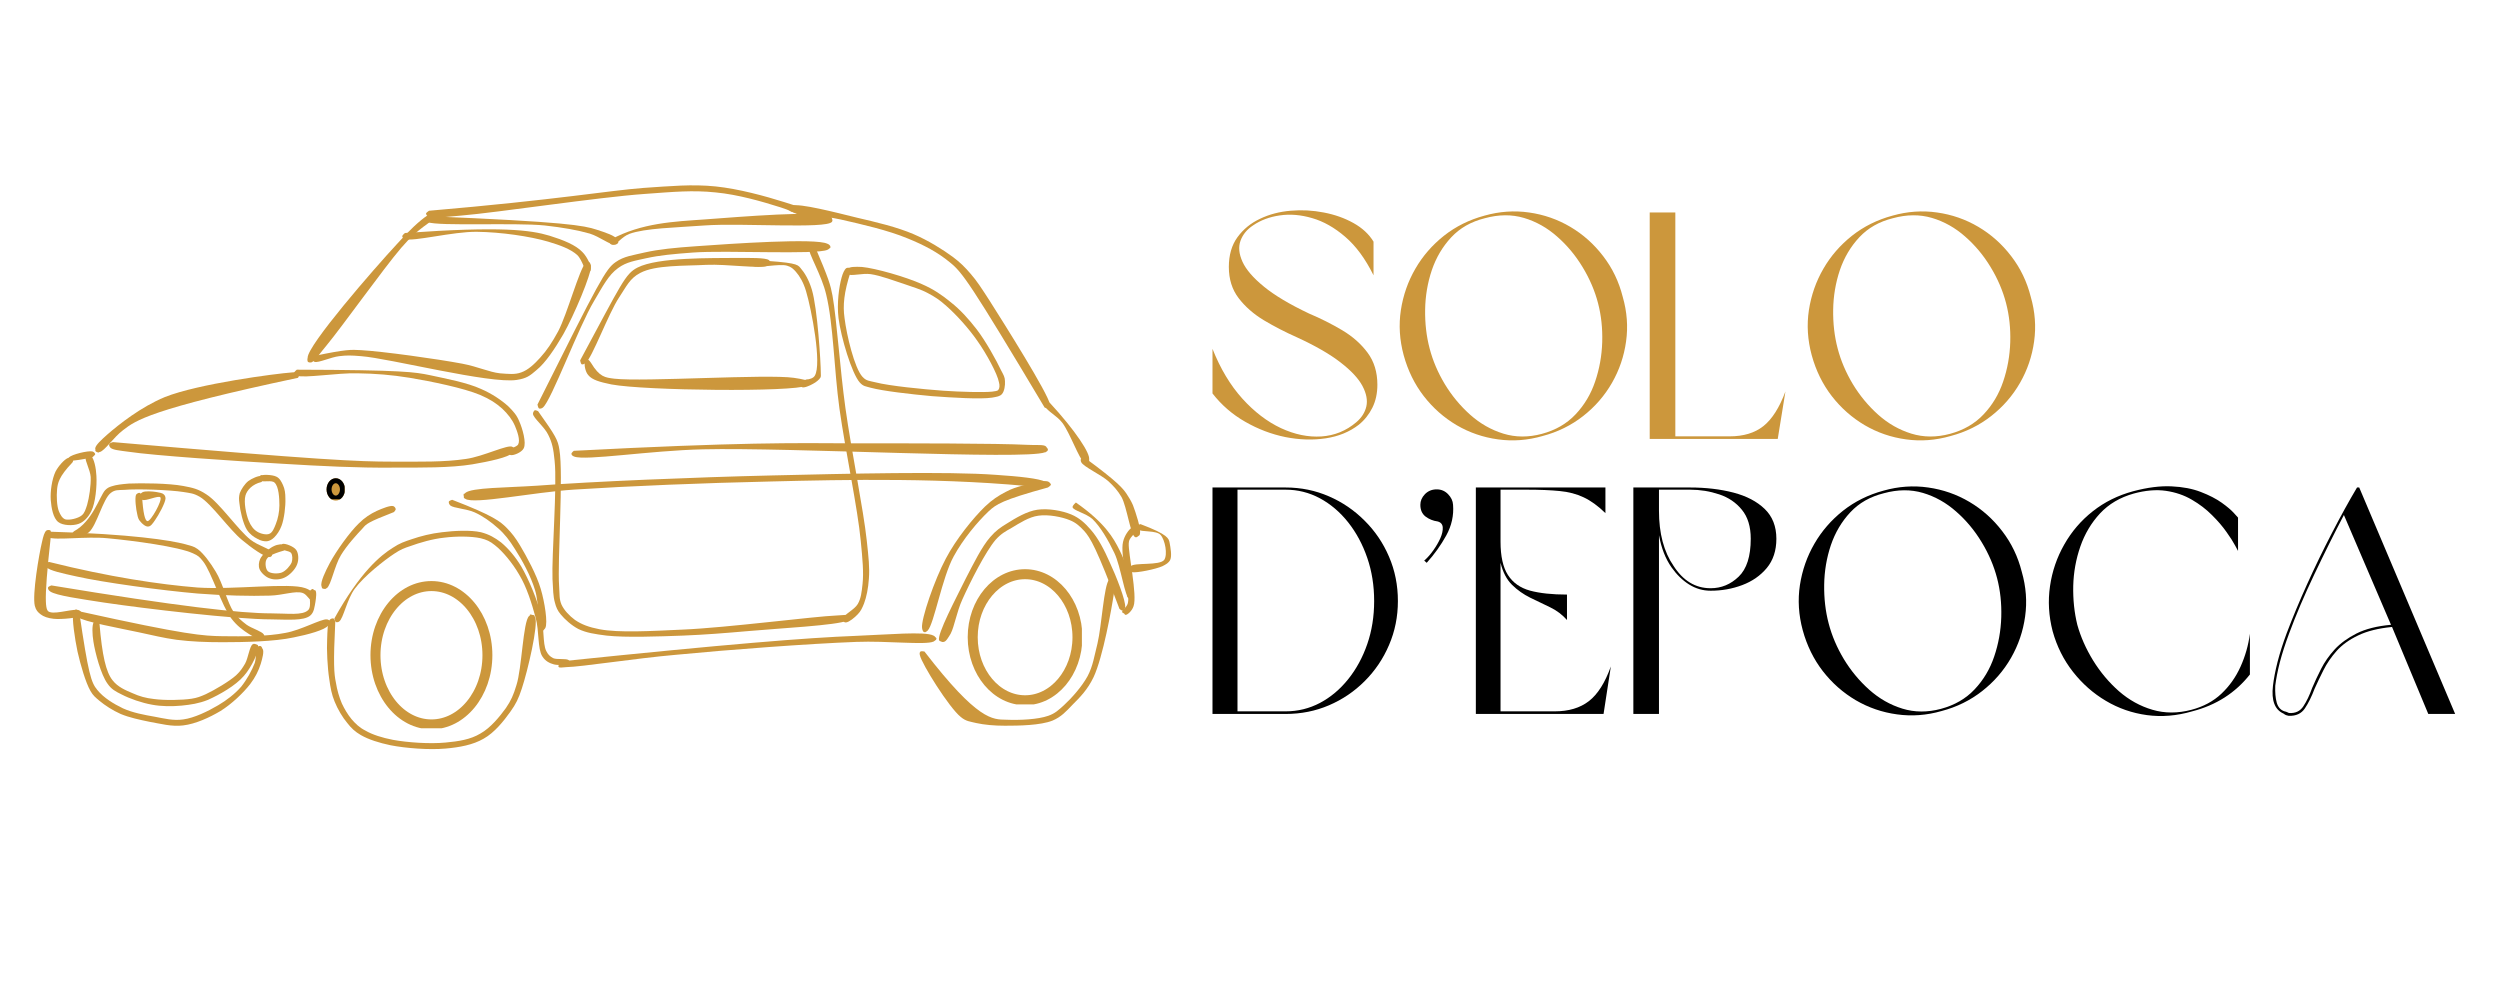 <svg xmlns="http://www.w3.org/2000/svg" xmlns:xlink="http://www.w3.org/1999/xlink" width="500" zoomAndPan="magnify" viewBox="0 0 375 150" height="200" preserveAspectRatio="xMidYMid meet" version="1.0"><defs><g/><clipPath id="be111ee02e"><path d="M 46.043 31.695 L 65.488 31.695 L 65.488 54.453 L 46.043 54.453 Z M 46.043 31.695 " clip-rule="nonzero"/></clipPath><clipPath id="2cc895d4a3"><path d="M 65.434 32.648 C 62.371 34.723 61.512 35.668 60.16 37.203 C 57.5 40.312 51.371 48.918 49.027 51.758 C 47.992 52.977 47.273 54.102 46.777 54.328 C 46.551 54.418 46.324 54.371 46.191 54.281 C 46.102 54.191 46.055 53.742 46.191 53.652 C 46.281 53.516 46.82 53.605 46.91 53.742 C 47 53.879 46.777 54.328 46.688 54.371 C 46.551 54.371 46.145 54.059 46.145 53.652 C 46.145 51.758 56.105 40.312 59.531 36.617 C 61.332 34.59 63 33.055 64.082 32.336 C 64.621 32.02 65.164 31.66 65.391 31.793 C 65.523 31.883 65.434 32.648 65.434 32.648 " clip-rule="nonzero"/></clipPath><clipPath id="371a2b528a"><path d="M 14.25 55.77 L 45 55.77 L 45 67.926 L 14.25 67.926 Z M 14.25 55.77 " clip-rule="nonzero"/></clipPath><clipPath id="20c86f0cbe"><path d="M 44.703 56.672 C 22.395 61.402 20.367 63.07 18.473 64.512 C 17.031 65.594 15.723 67.621 14.957 67.805 C 14.688 67.895 14.418 67.805 14.328 67.668 C 14.238 67.531 14.371 67.082 14.508 67.035 C 14.645 66.945 15.094 67.125 15.137 67.262 C 15.184 67.398 14.867 67.895 14.734 67.895 C 14.598 67.895 14.281 67.531 14.281 67.262 C 14.328 66.766 15.184 66 16.086 65.188 C 17.844 63.656 21.133 61.043 24.738 59.555 C 29.695 57.574 41.324 56.039 43.848 55.859 C 44.434 55.816 44.883 55.77 44.973 55.949 C 45.062 56.086 44.703 56.672 44.703 56.672 " clip-rule="nonzero"/></clipPath><clipPath id="d5a55b487c"><path d="M 10.16 67.691 L 14.285 67.691 L 14.285 69.43 L 10.16 69.43 Z M 10.16 67.691 " clip-rule="nonzero"/></clipPath><clipPath id="153dbd14dd"><path d="M 13.832 68.613 C 10.406 69.336 10.137 69.066 10.18 68.973 C 10.227 68.793 10.812 68.57 10.949 68.66 C 11.039 68.703 10.949 69.289 10.812 69.379 C 10.723 69.469 10.363 69.379 10.316 69.246 C 10.18 69.156 10.18 68.793 10.363 68.613 C 10.723 68.164 13.199 67.578 13.832 67.711 C 14.059 67.758 14.238 67.938 14.281 68.117 C 14.281 68.254 13.832 68.613 13.832 68.613 " clip-rule="nonzero"/></clipPath><clipPath id="25986fe0db"><path d="M 7.574 68.168 L 14.504 68.168 L 14.504 78.793 L 7.574 78.793 Z M 7.574 68.168 " clip-rule="nonzero"/></clipPath><clipPath id="0ca6965a11"><path d="M 10.812 69.426 C 8.828 71.5 8.648 72.488 8.559 73.438 C 8.469 74.426 8.516 75.871 8.828 76.68 C 9.055 77.223 9.324 77.719 9.777 77.898 C 10.363 78.078 11.715 77.762 12.254 77.312 C 12.703 76.953 12.84 76.41 13.066 75.734 C 13.383 74.652 13.652 72.805 13.605 71.543 C 13.516 70.461 12.75 69.156 12.84 68.613 C 12.887 68.387 13.066 68.254 13.199 68.207 C 13.336 68.207 13.742 68.434 13.742 68.57 C 13.742 68.75 13.336 69.109 13.199 69.109 C 13.066 69.066 12.84 68.523 12.93 68.387 C 13.02 68.297 13.473 68.254 13.652 68.387 C 14.102 68.75 14.418 70.238 14.461 71.363 C 14.555 72.895 14.328 75.418 13.695 76.68 C 13.246 77.582 12.57 78.305 11.805 78.574 C 10.949 78.891 9.414 78.844 8.738 78.305 C 7.973 77.719 7.703 76.184 7.613 75.012 C 7.523 73.707 7.793 71.859 8.332 70.73 C 8.785 69.875 9.641 68.93 10.18 68.703 C 10.496 68.57 10.949 68.57 11.039 68.703 C 11.129 68.84 10.812 69.426 10.812 69.426 " clip-rule="nonzero"/></clipPath><clipPath id="edc875709d"><path d="M 35.844 71.199 L 42.844 71.199 L 42.844 81.211 L 35.844 81.211 Z M 35.844 71.199 " clip-rule="nonzero"/></clipPath><clipPath id="5d2c0496f6"><path d="M 39.203 72.309 C 37.852 72.625 37.043 73.527 36.816 74.336 C 36.547 75.328 36.906 77.133 37.312 78.125 C 37.582 78.801 38.031 79.43 38.574 79.746 C 39.07 80.062 39.973 80.285 40.422 80.062 C 40.871 79.879 41.141 79.203 41.367 78.617 C 41.684 77.852 41.91 76.77 41.91 75.824 C 41.91 74.742 41.82 72.984 41.188 72.398 C 40.738 71.949 39.43 72.398 39.16 72.086 C 38.98 71.902 39.023 71.316 39.113 71.273 C 39.25 71.184 39.789 71.5 39.789 71.633 C 39.789 71.77 39.34 72.129 39.203 72.086 C 39.07 72.039 38.891 71.543 38.98 71.406 C 39.203 71.137 40.871 71.184 41.457 71.5 C 41.953 71.723 42.223 72.266 42.449 72.762 C 42.719 73.348 42.809 73.977 42.809 74.789 C 42.855 75.914 42.629 77.852 42.223 78.891 C 41.953 79.609 41.547 80.195 41.141 80.602 C 40.828 80.918 40.422 81.145 40.062 81.188 C 39.609 81.234 39.07 81.098 38.617 80.828 C 38.078 80.559 37.492 80.152 37.043 79.477 C 36.457 78.574 36.004 76.547 35.914 75.508 C 35.824 74.879 35.824 74.52 35.961 73.977 C 36.184 73.391 36.68 72.625 37.223 72.176 C 37.762 71.77 38.801 71.316 39.203 71.406 C 39.43 71.453 39.656 71.68 39.656 71.812 C 39.699 71.949 39.203 72.309 39.203 72.309 " clip-rule="nonzero"/></clipPath><clipPath id="bfaf69782c"><path d="M 11.32 91.656 L 49.5 91.656 L 49.5 96.359 L 11.32 96.359 Z M 11.32 91.656 " clip-rule="nonzero"/></clipPath><clipPath id="e0e3c4f5cc"><path d="M 11.848 91.688 C 28.117 95.293 30.508 95.383 33.391 95.43 C 36.457 95.473 40.062 95.473 42.809 94.934 C 45.152 94.527 48.172 92.816 49.027 92.906 C 49.301 92.949 49.48 93.086 49.48 93.223 C 49.523 93.355 49.344 93.762 49.211 93.805 C 49.027 93.852 48.668 93.625 48.625 93.445 C 48.625 93.312 49.027 92.906 49.121 92.906 C 49.254 92.949 49.391 93.492 49.254 93.805 C 48.805 94.484 46.145 95.203 44.07 95.609 C 41.188 96.242 36.547 96.332 33.391 96.332 C 30.82 96.332 28.66 96.242 26.496 95.969 C 24.512 95.699 22.934 95.293 20.816 94.844 C 18.113 94.258 12.523 93.266 11.625 92.543 C 11.398 92.363 11.352 92.184 11.352 92.051 C 11.398 91.867 11.848 91.688 11.848 91.688 " clip-rule="nonzero"/></clipPath><clipPath id="50ff88550e"><path d="M 50.105 79.602 L 85.527 79.602 L 85.527 99.895 L 50.105 99.895 Z M 50.105 79.602 " clip-rule="nonzero"/></clipPath><clipPath id="bf338e2198"><path d="M 50.156 92.77 C 54.031 85.785 57.098 83.305 58.898 82.18 C 59.98 81.457 60.703 81.234 61.785 80.871 C 63.09 80.422 64.668 80.016 66.289 79.836 C 68.094 79.609 70.57 79.477 72.148 79.836 C 73.367 80.152 74.223 80.648 75.168 81.367 C 76.25 82.27 77.285 83.484 78.188 84.973 C 79.316 86.91 80.531 89.84 81.117 92.094 C 81.656 94.031 81.387 96.555 81.93 97.637 C 82.199 98.18 82.469 98.449 82.965 98.719 C 83.551 98.988 84.992 98.719 85.309 99.035 C 85.488 99.168 85.535 99.395 85.488 99.531 C 85.398 99.664 84.949 99.844 84.859 99.801 C 84.723 99.711 84.77 99.035 84.859 98.945 C 84.949 98.898 85.535 99.352 85.488 99.484 C 85.398 99.711 83.777 99.844 83.102 99.664 C 82.426 99.484 81.793 99.168 81.344 98.449 C 80.621 97.32 80.891 94.617 80.352 92.68 C 79.766 90.516 79 88.039 77.871 86.191 C 76.883 84.477 75.395 82.676 74.223 81.773 C 73.5 81.188 73.004 80.961 72.105 80.738 C 70.707 80.422 68.41 80.422 66.652 80.648 C 64.895 80.828 62.91 81.414 61.559 81.91 C 60.613 82.223 60.117 82.406 59.168 83.035 C 57.594 84.07 54.617 86.414 53.219 88.309 C 52.047 89.887 51.508 92.77 50.879 93.223 C 50.695 93.355 50.516 93.355 50.383 93.312 C 50.246 93.223 50.156 92.77 50.156 92.77 " clip-rule="nonzero"/></clipPath><clipPath id="19fc42c3b7"><path d="M 83.742 95 L 140.488 95 L 140.488 100.152 L 83.742 100.152 Z M 83.742 95 " clip-rule="nonzero"/></clipPath><clipPath id="963ae42359"><path d="M 84.047 99.215 C 109.238 96.602 121.137 95.656 128.301 95.383 C 133.035 95.203 138.805 94.664 140.02 95.34 C 140.336 95.473 140.473 95.836 140.426 95.969 C 140.379 96.059 139.793 96.195 139.703 96.105 C 139.613 96.016 139.703 95.43 139.84 95.383 C 139.93 95.293 140.426 95.609 140.473 95.746 C 140.473 95.879 140.289 96.105 140.02 96.242 C 138.758 96.781 133.078 96.105 128.438 96.285 C 121.273 96.555 109.238 97.457 101.352 98.223 C 95.18 98.766 87.246 100.027 84.949 100.07 C 84.316 100.117 83.91 100.207 83.777 100.027 C 83.688 99.844 84.047 99.215 84.047 99.215 " clip-rule="nonzero"/></clipPath><clipPath id="f410085aaf"><path d="M 140.816 76.305 L 168.789 76.305 L 168.789 96.391 L 140.816 96.391 Z M 140.816 76.305 " clip-rule="nonzero"/></clipPath><clipPath id="36a478cb3a"><path d="M 167.918 91.328 C 164.492 82.223 163.547 80.648 162.598 79.609 C 161.922 78.891 161.383 78.395 160.48 78.031 C 159.309 77.539 157.234 77.133 155.75 77.355 C 154.352 77.539 152.91 78.484 151.781 79.16 C 150.836 79.699 150.207 80.016 149.348 80.961 C 147.816 82.766 145.52 87.316 144.348 89.93 C 143.492 91.824 143.176 93.941 142.59 95.07 C 142.227 95.656 141.914 96.242 141.551 96.285 C 141.328 96.375 140.922 96.148 140.875 95.969 C 140.875 95.836 141.281 95.43 141.418 95.473 C 141.551 95.52 141.777 96.059 141.688 96.195 C 141.598 96.285 141.012 96.285 140.875 96.059 C 140.473 95.25 143.492 89.57 144.844 86.82 C 146.059 84.477 147.277 82 148.539 80.559 C 149.395 79.566 150.07 79.113 151.105 78.484 C 152.324 77.719 154.035 76.68 155.613 76.457 C 157.234 76.23 159.309 76.59 160.707 77.176 C 161.879 77.672 162.734 78.438 163.59 79.43 C 164.719 80.691 165.664 82.539 166.477 84.387 C 167.422 86.414 168.91 90.156 168.773 91.102 C 168.727 91.371 168.594 91.598 168.414 91.598 C 168.277 91.645 167.918 91.328 167.918 91.328 " clip-rule="nonzero"/></clipPath><clipPath id="7d7eada543"><path d="M 46.766 39.223 L 88.652 39.223 L 88.652 57.125 L 46.766 57.125 Z M 46.766 39.223 " clip-rule="nonzero"/></clipPath><clipPath id="7197620ee4"><path d="M 47.18 53.383 C 51.914 52.391 52.633 52.434 54.168 52.523 C 57.41 52.707 65.523 53.832 69.355 54.555 C 71.699 55.004 73.367 55.816 74.988 55.996 C 76.203 56.086 77.242 56.219 78.188 55.859 C 79.223 55.5 80.172 54.598 81.027 53.652 C 82.02 52.57 82.828 51.352 83.73 49.688 C 85.082 47.117 86.93 40.312 87.832 39.457 C 88.012 39.273 88.191 39.23 88.328 39.273 C 88.465 39.367 88.688 39.77 88.598 39.906 C 88.555 39.996 87.832 40.043 87.789 39.953 C 87.742 39.816 88.148 39.273 88.281 39.273 C 88.418 39.273 88.598 39.547 88.645 39.859 C 88.734 41.121 86.074 47.344 84.496 50.137 C 83.234 52.301 81.84 54.418 80.441 55.543 C 79.496 56.355 79 56.762 77.512 56.988 C 73.5 57.617 58.402 53.742 54.168 53.426 C 52.59 53.293 52.004 53.293 50.879 53.426 C 49.66 53.562 47.766 54.461 47.18 54.281 C 46.957 54.191 46.82 53.922 46.82 53.785 C 46.82 53.652 47.18 53.383 47.18 53.383 " clip-rule="nonzero"/></clipPath><clipPath id="97e3d5af57"><path d="M 60.34 34.367 L 88.664 34.367 L 88.664 40.945 L 60.34 40.945 Z M 60.34 34.367 " clip-rule="nonzero"/></clipPath><clipPath id="7c229da944"><path d="M 60.746 34.949 C 75.258 33.914 79.586 34.5 82.426 35.355 C 84.453 35.984 86.391 36.75 87.383 37.832 C 88.148 38.598 88.777 40.086 88.598 40.492 C 88.508 40.719 87.879 40.809 87.789 40.719 C 87.695 40.672 87.832 40.176 87.969 40.086 C 88.102 40.043 88.598 40.312 88.598 40.445 C 88.645 40.582 88.371 40.988 88.191 40.941 C 87.789 40.941 87.383 39.004 86.57 38.238 C 85.535 37.336 84.047 36.797 82.242 36.254 C 79.496 35.445 75.125 34.812 71.52 34.77 C 67.957 34.723 61.918 36.301 60.746 35.852 C 60.477 35.762 60.34 35.578 60.34 35.445 C 60.34 35.266 60.746 34.949 60.746 34.949 " clip-rule="nonzero"/></clipPath><clipPath id="ff3725e748"><path d="M 63.707 32.41 L 92.758 32.41 L 92.758 36.723 L 63.707 36.723 Z M 63.707 32.41 " clip-rule="nonzero"/></clipPath><clipPath id="8699cc08f6"><path d="M 64.172 32.426 C 84.949 33.281 87.562 33.82 89.5 34.453 C 90.762 34.859 92.293 35.355 92.562 35.895 C 92.656 36.164 92.43 36.707 92.293 36.707 C 92.203 36.75 91.844 36.391 91.844 36.254 C 91.887 36.074 92.203 35.805 92.383 35.805 C 92.52 35.852 92.789 36.211 92.746 36.348 C 92.746 36.48 92.473 36.707 92.203 36.707 C 91.527 36.75 89.906 35.488 88.465 35.039 C 86.57 34.5 84.496 34.137 81.703 33.82 C 77.285 33.371 65.793 33.957 64.172 33.328 C 63.902 33.234 63.723 33.102 63.723 32.965 C 63.723 32.785 64.172 32.426 64.172 32.426 " clip-rule="nonzero"/></clipPath><clipPath id="c4200b57c3"><path d="M 91.48 32.055 L 124.875 32.055 L 124.875 36.738 L 91.48 36.738 Z M 91.48 32.055 " clip-rule="nonzero"/></clipPath><clipPath id="5f60a0f7e5"><path d="M 91.617 35.941 C 96.215 33.418 101.219 33.234 105.59 32.922 C 111.133 32.516 122.984 31.523 124.516 32.469 C 124.832 32.648 124.922 33.102 124.832 33.191 C 124.789 33.281 124.113 33.102 124.066 33.012 C 124.02 32.875 124.473 32.426 124.605 32.469 C 124.742 32.516 124.969 33.055 124.789 33.281 C 123.93 34.363 111.176 33.418 105.68 33.82 C 101.398 34.137 96.711 34.227 94.41 35.082 C 93.242 35.535 92.52 36.66 92.023 36.707 C 91.797 36.75 91.617 36.66 91.527 36.527 C 91.438 36.391 91.617 35.941 91.617 35.941 " clip-rule="nonzero"/></clipPath><clipPath id="3302ac7b6c"><path d="M 63.867 27.789 L 123.527 27.789 L 123.527 33.449 L 63.867 33.449 Z M 63.867 27.789 " clip-rule="nonzero"/></clipPath><clipPath id="619a41f62f"><path d="M 64.352 31.613 C 83.777 29.945 91.211 28.594 96.531 28.188 C 100.586 27.918 103.785 27.602 107.348 27.965 C 110.816 28.324 114.738 29.406 117.621 30.309 C 119.828 31.027 122.848 31.883 123.344 32.559 C 123.527 32.785 123.527 33.102 123.434 33.234 C 123.344 33.328 122.984 33.418 122.895 33.328 C 122.758 33.281 122.625 32.832 122.668 32.742 C 122.758 32.605 123.254 32.469 123.301 32.559 C 123.391 32.648 123.344 33.281 123.074 33.371 C 122.398 33.73 119.379 31.793 117.125 31.117 C 114.285 30.215 110.68 29.18 107.348 28.863 C 103.875 28.504 101.082 28.773 96.711 29.09 C 89.68 29.586 74.629 31.883 69.176 32.336 C 66.875 32.516 64.938 32.832 64.262 32.516 C 64.035 32.379 63.902 32.156 63.902 32.02 C 63.945 31.883 64.352 31.613 64.352 31.613 " clip-rule="nonzero"/></clipPath><clipPath id="719c3a92af"><path d="M 118.27 30.773 L 157.531 30.773 L 157.531 61.387 L 118.27 61.387 Z M 118.27 30.773 " clip-rule="nonzero"/></clipPath><clipPath id="07c40e3c4c"><path d="M 156.695 61.133 C 145.52 42.43 144.348 40.852 142.5 39.367 C 140.652 37.832 138.578 36.75 136.145 35.762 C 133.215 34.543 129.25 33.641 126.094 32.922 C 123.391 32.289 118.703 32.199 118.387 31.523 C 118.297 31.344 118.66 30.848 118.793 30.848 C 118.93 30.801 119.242 31.207 119.199 31.344 C 119.199 31.48 118.84 31.75 118.66 31.703 C 118.523 31.703 118.297 31.434 118.344 31.297 C 118.344 31.164 118.477 30.938 118.75 30.848 C 119.875 30.441 125.418 31.883 128.527 32.648 C 131.457 33.328 134.523 34.047 137.047 35.129 C 139.254 36.074 141.418 37.426 142.949 38.555 C 144.031 39.367 144.707 40.043 145.562 41.031 C 146.555 42.16 147.23 43.242 148.402 45.043 C 150.609 48.516 157.191 58.969 157.508 60.684 C 157.551 60.996 157.508 61.18 157.371 61.27 C 157.234 61.359 156.695 61.133 156.695 61.133 " clip-rule="nonzero"/></clipPath><clipPath id="77eaf39760"><path d="M 156.777 60.359 L 163.422 60.359 L 163.422 69.59 L 156.777 69.59 Z M 156.777 60.359 " clip-rule="nonzero"/></clipPath><clipPath id="b1fdcdede3"><path d="M 157.461 60.41 C 161.336 64.602 163.59 68.074 163.363 68.93 C 163.32 69.246 162.824 69.516 162.688 69.469 C 162.598 69.426 162.508 68.93 162.598 68.84 C 162.734 68.703 163.273 68.793 163.363 68.883 C 163.457 69.02 163.273 69.426 163.141 69.516 C 163.051 69.605 162.824 69.559 162.645 69.426 C 161.879 68.883 160.48 64.918 159.355 63.43 C 158.543 62.352 156.965 61.582 156.832 60.996 C 156.738 60.773 156.832 60.5 156.922 60.41 C 157.055 60.32 157.461 60.41 157.461 60.41 " clip-rule="nonzero"/></clipPath><clipPath id="4bf9fe073b"><path d="M 162.09 68.652 L 171.031 68.652 L 171.031 80.652 L 162.09 80.652 Z M 162.09 68.652 " clip-rule="nonzero"/></clipPath><clipPath id="ec10137ace"><path d="M 162.777 68.703 C 167.691 72.309 168.414 73.258 168.953 74.023 C 169.359 74.652 169.629 75.059 169.945 75.781 C 170.352 76.859 171.207 79.387 170.98 80.105 C 170.848 80.422 170.441 80.648 170.352 80.602 C 170.215 80.559 170.125 79.973 170.215 79.879 C 170.305 79.789 170.98 80.062 170.98 80.195 C 170.98 80.285 170.484 80.648 170.262 80.559 C 169.586 80.285 169.043 76.051 168.23 74.562 C 167.645 73.57 167.105 72.984 166.293 72.219 C 165.211 71.227 162.508 70.012 162.191 69.336 C 162.059 69.109 162.102 68.84 162.191 68.75 C 162.285 68.613 162.777 68.703 162.777 68.703 " clip-rule="nonzero"/></clipPath><clipPath id="c2f3e0fc18"><path d="M 168.305 78.848 L 170.641 78.848 L 170.641 92.238 L 168.305 92.238 Z M 168.305 78.848 " clip-rule="nonzero"/></clipPath><clipPath id="4cd0f1c624"><path d="M 170.574 79.609 C 169.312 80.871 169.359 81.051 169.312 81.504 C 169.223 82.992 170.621 89.301 170.035 90.922 C 169.809 91.645 169.09 92.273 168.816 92.23 C 168.637 92.184 168.367 91.598 168.457 91.508 C 168.504 91.371 169 91.328 169.09 91.465 C 169.223 91.555 169.223 92.004 169.09 92.094 C 169 92.184 168.414 92.004 168.324 91.824 C 168.23 91.555 169 91.148 169.18 90.473 C 169.586 88.805 167.961 83.262 168.457 81.277 C 168.684 80.285 169.312 79.477 169.766 79.113 C 170.035 78.934 170.441 78.801 170.574 78.891 C 170.711 78.98 170.574 79.609 170.574 79.609 " clip-rule="nonzero"/></clipPath><clipPath id="68e4a17317"><path d="M 169.352 78.613 L 175.691 78.613 L 175.691 85.871 L 169.352 85.871 Z M 169.352 78.613 " clip-rule="nonzero"/></clipPath><clipPath id="42a72d443c"><path d="M 171.07 78.617 C 175.262 80.195 175.309 80.781 175.441 81.414 C 175.578 82.133 175.805 83.395 175.531 83.98 C 175.309 84.434 174.902 84.656 174.363 84.93 C 173.371 85.379 170.484 85.965 169.809 85.828 C 169.539 85.785 169.402 85.648 169.359 85.516 C 169.312 85.332 169.539 84.973 169.676 84.93 C 169.809 84.883 170.215 85.152 170.215 85.289 C 170.262 85.426 169.809 85.828 169.719 85.828 C 169.586 85.785 169.449 85.199 169.629 84.93 C 170.078 84.344 173.957 84.883 174.633 83.98 C 175.172 83.172 174.766 81.008 174.09 80.242 C 173.461 79.52 171.16 79.836 170.711 79.43 C 170.531 79.297 170.484 79.023 170.531 78.891 C 170.574 78.754 171.07 78.617 171.07 78.617 " clip-rule="nonzero"/></clipPath><clipPath id="29fbe48202"><path d="M 5.09 79.473 L 12.309 79.473 L 12.309 92.867 L 5.09 92.867 Z M 5.09 79.473 " clip-rule="nonzero"/></clipPath><clipPath id="b19d1552d0"><path d="M 7.656 80.152 C 6.395 91.465 6.891 91.645 7.523 91.824 C 8.516 92.141 11.262 91.191 11.895 91.555 C 12.164 91.688 12.344 92.051 12.301 92.184 C 12.254 92.273 11.535 92.273 11.488 92.184 C 11.441 92.094 11.715 91.555 11.848 91.555 C 11.984 91.555 12.344 92.051 12.254 92.273 C 12.027 92.68 9.145 92.949 8.02 92.816 C 7.207 92.727 6.531 92.5 6.082 92.141 C 5.676 91.824 5.402 91.555 5.223 90.879 C 4.816 89.211 5.855 83.125 6.305 81.277 C 6.484 80.465 6.664 79.789 6.98 79.566 C 7.117 79.477 7.434 79.477 7.566 79.566 C 7.656 79.656 7.656 80.152 7.656 80.152 " clip-rule="nonzero"/></clipPath><clipPath id="7973d075dd"><path d="M 7.18 87.785 L 47.445 87.785 L 47.445 92.977 L 7.18 92.977 Z M 7.18 87.785 " clip-rule="nonzero"/></clipPath><clipPath id="f056c9eafd"><path d="M 7.703 87.812 C 26.766 90.969 36.141 92.004 40.691 92.004 C 43.125 92.004 45.379 92.363 46.234 91.508 C 46.82 90.922 46.234 89.074 46.504 88.625 C 46.641 88.445 46.867 88.309 46.957 88.352 C 47.09 88.398 47.316 89.031 47.227 89.121 C 47.137 89.211 46.461 88.938 46.461 88.848 C 46.461 88.715 47.137 88.445 47.273 88.535 C 47.543 88.715 47.406 89.707 47.316 90.293 C 47.18 90.969 47.137 91.867 46.504 92.363 C 45.516 93.129 43.305 92.949 40.691 92.906 C 35.285 92.906 21.629 91.281 15.59 90.383 C 12.121 89.84 8.422 89.344 7.523 88.715 C 7.25 88.535 7.16 88.262 7.207 88.129 C 7.207 87.992 7.703 87.812 7.703 87.812 " clip-rule="nonzero"/></clipPath><clipPath id="c8579a482a"><path d="M 6.785 84.281 L 47.199 84.281 L 47.199 90 L 6.785 90 Z M 6.785 84.281 " clip-rule="nonzero"/></clipPath><clipPath id="7173c7e113"><path d="M 7.387 84.297 C 16.402 86.551 23.973 87.676 29.648 88.129 C 35.102 88.488 43.441 87.363 45.785 88.219 C 46.594 88.488 47.137 89.031 47.18 89.344 C 47.227 89.57 46.91 89.977 46.777 89.977 C 46.641 89.977 46.281 89.48 46.324 89.344 C 46.371 89.254 47 89.121 47.047 89.211 C 47.137 89.301 46.867 89.93 46.688 89.977 C 46.371 90.02 46.012 89.121 45.379 88.938 C 44.297 88.578 42.406 89.301 40.465 89.344 C 37.539 89.434 33.707 89.344 29.648 89.031 C 24.332 88.578 15.41 87.363 11.441 86.461 C 9.414 86.012 7.434 85.605 6.938 85.062 C 6.801 84.883 6.758 84.613 6.801 84.477 C 6.891 84.344 7.387 84.297 7.387 84.297 " clip-rule="nonzero"/></clipPath><clipPath id="a504961a64"><path d="M 6.867 79.719 L 39.711 79.719 L 39.711 95.949 L 6.867 95.949 Z M 6.867 79.719 " clip-rule="nonzero"/></clipPath><clipPath id="418a6d9060"><path d="M 7.297 79.746 C 19.781 80.105 25.594 81.051 27.801 81.637 C 28.703 81.91 29.02 81.91 29.648 82.359 C 30.551 83.035 31.543 84.387 32.355 85.738 C 33.391 87.406 34.113 90.426 35.059 91.824 C 35.688 92.68 36.23 93.129 36.996 93.715 C 37.762 94.258 39.293 94.707 39.566 95.16 C 39.699 95.383 39.699 95.609 39.609 95.699 C 39.477 95.836 39.07 95.879 38.934 95.789 C 38.844 95.699 38.801 95.25 38.891 95.16 C 38.98 95.023 39.477 95.023 39.566 95.16 C 39.609 95.25 39.477 95.836 39.25 95.926 C 38.934 96.059 38.031 95.52 37.355 95.113 C 36.5 94.574 35.555 93.898 34.699 92.77 C 33.254 90.879 31.68 85.738 30.461 84.207 C 29.922 83.531 29.742 83.352 28.93 82.992 C 26.766 82 20.008 81.098 16.129 80.738 C 12.93 80.422 8.242 81.098 7.25 80.602 C 6.98 80.512 6.891 80.285 6.891 80.152 C 6.891 80.016 7.297 79.746 7.297 79.746 " clip-rule="nonzero"/></clipPath><clipPath id="55cbfc5946"><path d="M 38.82 81.551 L 44.758 81.551 L 44.758 86.934 L 38.82 86.934 Z M 38.82 81.551 " clip-rule="nonzero"/></clipPath><clipPath id="5b0ac5424f"><path d="M 42.586 82.586 C 40.691 83.125 40.105 83.531 39.926 84.027 C 39.746 84.477 39.836 85.379 40.195 85.695 C 40.602 86.055 41.684 86.102 42.27 85.875 C 42.855 85.648 43.531 84.883 43.758 84.344 C 43.891 83.891 43.891 83.305 43.668 82.945 C 43.395 82.586 42.133 82.539 42.043 82.27 C 42 82.09 42.27 81.594 42.406 81.594 C 42.539 81.594 42.898 82.18 42.809 82.316 C 42.766 82.406 42.133 82.406 42.09 82.316 C 42 82.18 42.133 81.684 42.359 81.594 C 42.719 81.457 44.07 81.953 44.434 82.496 C 44.793 82.992 44.84 83.98 44.566 84.656 C 44.297 85.426 43.395 86.324 42.676 86.641 C 42 86.957 41.141 87 40.512 86.777 C 39.879 86.598 39.16 85.918 38.934 85.379 C 38.754 84.93 38.801 84.344 39.023 83.848 C 39.34 83.172 40.375 82.223 41.098 81.91 C 41.637 81.637 42.496 81.547 42.809 81.73 C 42.992 81.82 43.082 82.09 43.082 82.27 C 43.035 82.406 42.586 82.586 42.586 82.586 " clip-rule="nonzero"/></clipPath><clipPath id="e13e6d894a"><path d="M 20.301 73.688 L 24.844 73.688 L 24.844 79 L 20.301 79 Z M 20.301 73.688 " clip-rule="nonzero"/></clipPath><clipPath id="0d4339cde4"><path d="M 21.312 74.383 C 21.449 76.953 21.762 78.168 22.125 78.168 C 22.621 78.215 24.379 75.059 24.062 74.609 C 23.793 74.246 21.809 75.238 21.359 74.969 C 21.086 74.832 20.906 74.383 20.953 74.293 C 21.043 74.156 21.629 74.156 21.719 74.293 C 21.809 74.383 21.582 74.922 21.449 74.969 C 21.312 75.012 20.863 74.562 20.906 74.426 C 20.906 74.293 21.449 74.066 21.582 74.156 C 21.719 74.203 21.719 74.832 21.582 74.879 C 21.492 74.969 20.953 74.742 20.906 74.562 C 20.816 74.426 21.086 73.977 21.359 73.844 C 21.762 73.617 22.844 73.707 23.43 73.797 C 23.883 73.887 24.332 73.934 24.559 74.156 C 24.738 74.293 24.828 74.52 24.828 74.789 C 24.781 75.465 23.793 77.266 23.25 78.031 C 22.934 78.484 22.621 78.98 22.215 78.98 C 21.855 79.023 21.312 78.574 21.043 78.215 C 20.773 77.941 20.684 77.629 20.594 77.176 C 20.41 76.457 20.188 74.699 20.41 74.203 C 20.547 74.023 20.816 73.887 20.953 73.934 C 21.086 73.934 21.312 74.383 21.312 74.383 " clip-rule="nonzero"/></clipPath><clipPath id="ea8a5e570b"><path d="M 10.738 72.449 L 40.832 72.449 L 40.832 83.605 L 10.738 83.605 Z M 10.738 72.449 " clip-rule="nonzero"/></clipPath><clipPath id="0f36bb851b"><path d="M 11.082 79.699 C 13.875 78.215 14.957 74.426 15.77 73.527 C 16.129 73.164 16.355 73.074 16.762 72.941 C 17.438 72.715 18.25 72.625 19.328 72.535 C 21.27 72.445 25.367 72.488 27.488 72.895 C 28.93 73.164 29.742 73.348 30.957 74.156 C 32.941 75.418 35.688 79.477 37.582 80.961 C 38.801 81.91 40.602 82.316 40.781 82.855 C 40.871 83.125 40.648 83.531 40.512 83.578 C 40.375 83.578 39.973 83.215 39.973 83.082 C 39.973 82.945 40.512 82.676 40.648 82.719 C 40.781 82.766 40.871 83.215 40.781 83.352 C 40.738 83.484 40.512 83.578 40.285 83.531 C 39.566 83.484 37.719 82.18 36.32 81.008 C 34.383 79.43 31.723 75.555 29.965 74.52 C 29.02 73.977 28.57 73.977 27.488 73.797 C 25.461 73.48 20.594 73.301 18.652 73.48 C 17.754 73.527 17.258 73.438 16.625 73.934 C 15.453 74.789 14.508 78.844 13.336 79.836 C 12.66 80.422 11.625 80.691 11.219 80.602 C 10.992 80.559 10.766 80.375 10.766 80.195 C 10.723 80.062 11.082 79.699 11.082 79.699 " clip-rule="nonzero"/></clipPath><clipPath id="cb7d274eaf"><path d="M 16.34 66.312 L 77.078 66.312 L 77.078 70.176 L 16.34 70.176 Z M 16.34 66.312 " clip-rule="nonzero"/></clipPath><clipPath id="598394b69a"><path d="M 16.941 66.316 C 48.129 69.02 53.805 69.246 58.809 69.246 C 62.91 69.246 66.652 69.336 69.895 68.84 C 72.508 68.48 76.25 66.586 76.879 67.035 C 77.105 67.219 77.105 67.805 77.016 67.848 C 76.926 67.938 76.297 67.531 76.297 67.398 C 76.34 67.309 76.879 66.992 76.973 67.082 C 77.105 67.172 77.105 67.621 76.926 67.895 C 76.34 68.613 73.23 69.246 70.844 69.652 C 67.551 70.191 63.137 70.145 58.809 70.145 C 53.715 70.191 48.219 69.922 42.27 69.559 C 35.238 69.156 23.117 68.344 19.238 67.758 C 17.887 67.578 16.941 67.488 16.582 67.172 C 16.402 66.992 16.309 66.723 16.402 66.586 C 16.445 66.449 16.941 66.316 16.941 66.316 " clip-rule="nonzero"/></clipPath><clipPath id="b426aea70f"><path d="M 44.059 55.391 L 78.754 55.391 L 78.754 68.312 L 44.059 68.312 Z M 44.059 55.391 " clip-rule="nonzero"/></clipPath><clipPath id="d344ff9763"><path d="M 44.523 55.453 C 60.613 55.5 62.234 55.816 64.441 56.266 C 66.922 56.805 70.074 57.391 72.148 58.34 C 73.816 59.059 75.258 60.051 76.25 60.953 C 76.973 61.672 77.512 62.258 77.871 63.16 C 78.367 64.242 79 66.449 78.547 67.262 C 78.234 67.895 76.926 68.387 76.566 68.254 C 76.297 68.164 76.113 67.621 76.16 67.531 C 76.25 67.441 76.836 67.441 76.926 67.578 C 77.016 67.711 76.836 68.207 76.746 68.207 C 76.609 68.254 76.113 67.805 76.16 67.578 C 76.203 67.262 77.512 67.125 77.738 66.633 C 78.051 66 77.602 64.738 77.242 63.883 C 76.836 62.934 76.16 62.078 75.348 61.312 C 74.445 60.5 73.5 59.871 72.012 59.238 C 69.535 58.203 64.711 57.211 61.469 56.672 C 58.672 56.219 56.332 56.039 53.625 55.996 C 50.695 55.906 45.605 56.762 44.523 56.355 C 44.254 56.266 44.117 56.129 44.117 55.949 C 44.07 55.816 44.523 55.453 44.523 55.453 " clip-rule="nonzero"/></clipPath><clipPath id="9833693fd9"><path d="M 79.895 61.488 L 127.531 61.488 L 127.531 95.535 L 79.895 95.535 Z M 79.895 61.488 " clip-rule="nonzero"/></clipPath><clipPath id="8fecfebd50"><path d="M 80.711 61.672 C 83.371 65.414 83.688 66 83.91 67.441 C 84.543 71.184 83.598 84.207 83.867 87.902 C 83.957 89.254 83.867 89.84 84.227 90.695 C 84.633 91.555 85.398 92.363 86.254 92.996 C 87.246 93.672 88.328 94.078 89.949 94.391 C 92.836 94.934 97.613 94.664 102.434 94.438 C 108.969 94.168 122.129 92.453 125.555 92.32 C 126.5 92.273 127.266 92.141 127.402 92.363 C 127.492 92.5 127.133 93.086 126.996 93.086 C 126.906 93.039 126.637 92.41 126.727 92.32 C 126.77 92.23 127.445 92.41 127.492 92.59 C 127.535 92.68 127.355 92.906 127.086 93.086 C 125.645 93.805 116.676 94.258 112.215 94.664 C 108.609 94.977 105.812 95.203 102.434 95.34 C 98.785 95.473 93.871 95.656 90.988 95.34 C 89.23 95.113 87.969 94.934 86.75 94.348 C 85.715 93.805 84.723 92.906 84.09 92.141 C 83.641 91.598 83.414 91.102 83.234 90.383 C 82.965 89.434 82.965 88.488 82.875 86.867 C 82.738 83.262 83.598 72.852 83.191 69.109 C 83.012 67.309 82.828 66.406 82.242 65.234 C 81.703 64.062 79.992 62.711 79.945 62.078 C 79.945 61.855 80.082 61.629 80.215 61.539 C 80.352 61.492 80.711 61.672 80.711 61.672 " clip-rule="nonzero"/></clipPath><clipPath id="ad23dbdc4d"><path d="M 121.25 36.461 L 130.402 36.461 L 130.402 93.398 L 121.25 93.398 Z M 121.25 36.461 " clip-rule="nonzero"/></clipPath><clipPath id="37d3161cae"><path d="M 122.129 36.707 C 124.383 41.98 124.562 42.699 124.879 44.367 C 125.508 47.883 126.004 55.41 126.816 61.223 C 127.715 67.621 129.52 76.457 130.016 81.098 C 130.285 83.578 130.465 85.152 130.332 86.82 C 130.242 88.219 129.969 89.57 129.609 90.516 C 129.34 91.191 129.113 91.688 128.664 92.141 C 128.211 92.637 127.355 93.312 126.949 93.355 C 126.77 93.402 126.5 93.266 126.453 93.129 C 126.41 92.996 126.68 92.5 126.816 92.453 C 126.906 92.453 127.266 93.039 127.223 93.176 C 127.176 93.266 126.859 93.402 126.727 93.355 C 126.59 93.312 126.41 92.996 126.453 92.77 C 126.5 92.23 128.168 91.465 128.664 90.605 C 129.16 89.75 129.25 88.805 129.383 87.586 C 129.566 85.875 129.383 83.891 129.113 81.145 C 128.664 76.32 126.816 67.668 125.914 61.27 C 125.102 55.363 125.012 48.648 123.93 44.188 C 123.254 41.258 121.227 38.012 121.273 37.023 C 121.316 36.707 121.406 36.527 121.543 36.48 C 121.723 36.438 122.129 36.707 122.129 36.707 " clip-rule="nonzero"/></clipPath><clipPath id="f523dcce3d"><path d="M 80.586 36.094 L 124.59 36.094 L 124.59 61.301 L 80.586 61.301 Z M 80.586 36.094 " clip-rule="nonzero"/></clipPath><clipPath id="44dd89f192"><path d="M 80.621 60.684 C 89.949 42.023 90.852 40.355 92.34 39.32 C 93.602 38.418 94.996 38.285 96.664 37.879 C 98.875 37.383 101.262 37.156 104.418 36.934 C 109.508 36.57 122.445 35.668 124.113 36.57 C 124.426 36.707 124.605 37.023 124.562 37.156 C 124.473 37.293 123.887 37.426 123.797 37.336 C 123.707 37.246 123.93 36.617 124.066 36.57 C 124.203 36.527 124.562 36.84 124.562 36.977 C 124.562 37.113 124.426 37.336 124.113 37.473 C 122.398 38.238 108.922 37.516 103.965 37.879 C 100.992 38.102 98.965 38.285 96.938 38.734 C 95.359 39.094 93.961 39.273 92.699 40.223 C 91.258 41.258 90.402 42.973 89.094 45.18 C 86.84 48.918 82.695 60.098 81.434 61.133 C 81.207 61.312 80.98 61.312 80.848 61.27 C 80.711 61.18 80.621 60.684 80.621 60.684 " clip-rule="nonzero"/></clipPath><clipPath id="736b44e4e8"><path d="M 112.586 39 L 123.145 39 L 123.145 58.152 L 112.586 58.152 Z M 112.586 39 " clip-rule="nonzero"/></clipPath><clipPath id="a688760d43"><path d="M 113.023 39.004 C 119.336 39.367 119.605 39.637 120.055 40.176 C 120.688 40.898 121.316 41.934 121.77 43.422 C 122.625 46.215 123.121 54.418 123.121 55.949 C 123.121 56.312 123.164 56.402 123.074 56.625 C 122.895 56.941 122.398 57.348 121.949 57.574 C 121.496 57.844 120.551 58.25 120.281 58.066 C 120.055 57.934 119.965 57.301 120.055 57.211 C 120.145 57.121 120.641 57.301 120.688 57.438 C 120.73 57.574 120.414 58.066 120.324 58.066 C 120.191 58.066 119.922 57.48 120.012 57.258 C 120.191 56.852 121.77 57.121 122.219 56.355 C 123.301 54.598 121.723 46.395 120.91 43.691 C 120.508 42.34 119.965 41.438 119.379 40.762 C 118.973 40.312 118.703 40.043 118.074 39.859 C 116.945 39.5 113.656 40.266 112.98 39.906 C 112.711 39.77 112.621 39.59 112.621 39.41 C 112.621 39.273 113.023 39.004 113.023 39.004 " clip-rule="nonzero"/></clipPath><clipPath id="453ff86de8"><path d="M 87 38.645 L 115.625 38.645 L 115.625 54.688 L 87 54.688 Z M 87 38.645 " clip-rule="nonzero"/></clipPath><clipPath id="a12b3824ba"><path d="M 87.02 54.059 C 93.285 42.43 93.781 41.078 95.629 40.133 C 98.695 38.555 106.852 38.734 110.457 38.688 C 112.527 38.688 114.781 38.645 115.324 39.004 C 115.504 39.141 115.594 39.41 115.547 39.547 C 115.457 39.68 114.781 39.77 114.738 39.68 C 114.648 39.59 115.008 39.004 115.145 38.961 C 115.277 38.961 115.547 39.184 115.547 39.32 C 115.547 39.5 115.414 39.727 115.145 39.859 C 114.152 40.355 109.059 39.59 105.949 39.727 C 102.703 39.906 98.289 39.727 96.035 40.941 C 94.457 41.754 93.961 42.973 92.879 44.594 C 91.258 47.027 88.824 53.695 87.832 54.461 C 87.605 54.645 87.383 54.688 87.246 54.645 C 87.109 54.555 87.02 54.059 87.02 54.059 " clip-rule="nonzero"/></clipPath><clipPath id="acf4abfbdb"><path d="M 87.691 53.945 L 121.477 53.945 L 121.477 58.508 L 87.691 58.508 Z M 87.691 53.945 " clip-rule="nonzero"/></clipPath><clipPath id="e7dc0c18a3"><path d="M 88.645 54.418 C 89.949 56.582 90.762 56.625 92.16 56.805 C 96.531 57.301 115.008 56.086 119.062 56.672 C 120.324 56.852 121.363 57.078 121.453 57.348 C 121.453 57.527 121.137 57.844 120.957 57.844 C 120.82 57.844 120.508 57.48 120.551 57.348 C 120.551 57.211 120.867 56.941 121.047 56.941 C 121.184 56.941 121.406 57.168 121.453 57.301 C 121.453 57.48 121.316 57.664 121.047 57.844 C 118.973 58.836 96.711 58.609 91.707 57.664 C 89.949 57.301 88.824 56.988 88.238 56.266 C 87.789 55.77 87.605 54.688 87.742 54.328 C 87.832 54.102 88.102 53.969 88.238 53.969 C 88.371 54.012 88.645 54.418 88.645 54.418 " clip-rule="nonzero"/></clipPath><clipPath id="4d37614083"><path d="M 10.914 91.34 L 39.543 91.34 L 39.543 108.895 L 10.914 108.895 Z M 10.914 91.34 " clip-rule="nonzero"/></clipPath><clipPath id="57290b1a31"><path d="M 11.895 91.867 C 13.246 101.016 13.652 102.371 14.598 103.496 C 15.543 104.668 17.031 105.57 18.43 106.246 C 19.914 106.922 21.672 107.238 23.207 107.508 C 24.648 107.777 26 108.137 27.488 107.914 C 29.156 107.688 31.184 106.695 32.715 105.793 C 34.023 105.027 35.238 104.082 36.184 103 C 37.043 101.918 37.809 100.523 38.215 99.441 C 38.484 98.582 38.305 97.367 38.574 97.051 C 38.707 96.918 38.98 96.871 39.113 96.918 C 39.25 96.961 39.43 97.367 39.34 97.504 C 39.293 97.637 38.844 97.816 38.754 97.727 C 38.617 97.637 38.484 97.188 38.574 97.098 C 38.664 97.008 39.25 97.098 39.387 97.32 C 39.656 97.684 39.34 98.809 39.113 99.574 C 38.801 100.566 38.305 101.602 37.539 102.594 C 36.5 103.945 34.742 105.613 33.074 106.652 C 31.406 107.641 29.336 108.59 27.488 108.812 C 25.773 109.039 24.016 108.543 22.441 108.273 C 20.906 107.957 19.422 107.641 18.113 107.102 C 16.895 106.562 15.723 105.793 14.914 105.117 C 14.328 104.621 13.969 104.352 13.562 103.633 C 12.84 102.371 12.074 99.711 11.625 97.727 C 11.219 95.789 10.766 92.727 10.992 91.867 C 11.082 91.598 11.262 91.465 11.398 91.418 C 11.578 91.418 11.895 91.867 11.895 91.867 " clip-rule="nonzero"/></clipPath><clipPath id="88b2ef7ed0"><path d="M 13.82 92.934 L 38.754 92.934 L 38.754 105.949 L 13.82 105.949 Z M 13.82 92.934 " clip-rule="nonzero"/></clipPath><clipPath id="e06976087e"><path d="M 14.914 93.445 C 15.32 98.359 15.906 100.836 16.895 102.055 C 17.664 103.047 18.836 103.543 19.914 103.992 C 20.906 104.441 21.855 104.715 23.07 104.848 C 24.691 105.074 27.309 105.027 28.75 104.805 C 29.605 104.668 30.055 104.488 30.867 104.129 C 32.129 103.543 34.426 102.188 35.418 101.289 C 36.094 100.656 36.367 100.207 36.77 99.531 C 37.223 98.719 37.445 96.918 37.898 96.645 C 38.168 96.512 38.664 96.691 38.707 96.824 C 38.754 96.961 38.305 97.41 38.168 97.367 C 38.078 97.32 37.898 96.645 37.988 96.602 C 38.078 96.512 38.617 96.645 38.707 96.918 C 38.934 97.547 37.719 100.117 36.59 101.379 C 35.328 102.863 32.895 104.219 31.184 104.984 C 29.832 105.523 28.613 105.703 27.262 105.84 C 25.82 105.977 24.242 105.977 22.801 105.703 C 21.27 105.434 19.465 104.805 18.25 104.172 C 17.348 103.723 16.715 103.406 16.129 102.551 C 15.137 101.199 14.281 97.953 14.012 96.242 C 13.832 95.113 13.785 93.805 14.059 93.312 C 14.148 93.086 14.371 92.949 14.508 92.996 C 14.688 92.996 14.914 93.445 14.914 93.445 " clip-rule="nonzero"/></clipPath><clipPath id="9ce228d802"><path d="M 49.031 92.141 L 80.422 92.141 L 80.422 112.422 L 49.031 112.422 Z M 49.031 92.141 " clip-rule="nonzero"/></clipPath><clipPath id="eb0586144f"><path d="M 50.293 93.223 C 49.977 99.621 50.109 101.062 50.383 102.371 C 50.562 103.496 50.879 104.578 51.281 105.523 C 51.688 106.379 52.141 107.148 52.727 107.867 C 53.312 108.543 53.898 109.129 54.797 109.582 C 55.879 110.211 57.32 110.66 58.945 110.977 C 61.152 111.383 64.488 111.609 66.832 111.383 C 68.77 111.203 70.57 110.934 72.059 110.031 C 73.59 109.176 74.941 107.508 75.891 106.199 C 76.656 105.074 77.016 104.262 77.465 102.773 C 78.277 100.297 78.457 93.223 79.359 92.41 C 79.629 92.184 80.125 92.23 80.172 92.32 C 80.262 92.41 79.809 92.996 79.719 92.996 C 79.586 92.949 79.406 92.273 79.496 92.184 C 79.586 92.141 80.082 92.23 80.262 92.543 C 80.801 93.672 79.133 100.703 78.277 103.27 C 77.781 104.805 77.375 105.613 76.566 106.742 C 75.574 108.137 74.176 109.895 72.555 110.797 C 70.934 111.742 68.902 112.105 66.832 112.285 C 64.352 112.508 60.883 112.238 58.582 111.789 C 56.871 111.43 55.293 110.934 54.121 110.258 C 53.266 109.762 52.68 109.219 52.094 108.453 C 51.371 107.598 50.652 106.379 50.199 105.254 C 49.75 104.172 49.57 103.18 49.391 101.875 C 49.121 100.16 48.984 97.457 49.074 95.836 C 49.121 94.707 49.121 93.402 49.434 92.996 C 49.57 92.816 49.84 92.727 50.02 92.77 C 50.156 92.816 50.293 93.223 50.293 93.223 " clip-rule="nonzero"/></clipPath><clipPath id="40e7872c0e"><path d="M 137.902 86.594 L 167.406 86.594 L 167.406 108.949 L 137.902 108.949 Z M 137.902 86.594 " clip-rule="nonzero"/></clipPath><clipPath id="4717914606"><path d="M 138.668 97.727 C 146.691 108.137 148.898 107.914 150.926 107.957 C 153 108.047 155.703 107.914 157.234 107.371 C 158.273 107.012 158.77 106.516 159.578 105.793 C 160.707 104.758 162.285 103 163.141 101.422 C 163.949 99.891 164.133 98.449 164.625 96.512 C 165.258 93.852 165.574 87.77 166.383 86.91 C 166.609 86.641 166.969 86.598 167.105 86.688 C 167.195 86.777 167.105 87.406 167.016 87.453 C 166.879 87.496 166.34 87.047 166.34 86.957 C 166.383 86.867 167.062 86.73 167.242 86.91 C 167.465 87.137 167.242 87.949 167.105 88.895 C 166.746 91.328 165.438 98.582 164.043 101.559 C 163.141 103.449 162.012 104.578 160.887 105.703 C 159.941 106.695 159.172 107.551 157.867 108.094 C 156.062 108.812 152.82 108.859 150.746 108.859 C 149.125 108.859 147.637 108.723 146.418 108.453 C 145.52 108.227 144.934 108.227 144.121 107.551 C 142.363 106.156 138.262 99.574 137.992 98.312 C 137.902 98.043 137.945 97.816 138.082 97.727 C 138.172 97.637 138.668 97.727 138.668 97.727 " clip-rule="nonzero"/></clipPath><clipPath id="257f4bda1b"><path d="M 125.609 40 L 150.812 40 L 150.812 59.816 L 125.609 59.816 Z M 125.609 40 " clip-rule="nonzero"/></clipPath><clipPath id="e4b5936c83"><path d="M 127.582 40.809 C 126.59 43.871 126.41 45.809 126.68 47.703 C 126.996 50.273 128.168 55.23 129.383 56.535 C 129.969 57.168 130.422 57.121 131.32 57.348 C 133.395 57.887 138.398 58.383 141.508 58.609 C 144.168 58.789 147.5 58.879 148.809 58.746 C 149.258 58.652 149.574 58.699 149.754 58.473 C 149.934 58.25 149.98 57.844 149.844 57.348 C 149.621 56.086 147.953 53.02 146.602 51.129 C 145.293 49.234 143.398 47.16 141.957 45.898 C 140.965 45 140.199 44.504 139.164 43.961 C 138.082 43.375 136.91 43.062 135.648 42.609 C 134.117 42.113 132.133 41.348 130.602 41.121 C 129.34 40.941 127.582 41.484 127.176 41.121 C 126.996 40.941 126.996 40.445 127.086 40.355 C 127.176 40.266 127.809 40.582 127.809 40.719 C 127.852 40.809 127.312 41.168 127.223 41.121 C 127.086 41.078 126.996 40.492 127.176 40.312 C 127.402 39.996 128.348 39.996 129.293 40.043 C 131.277 40.223 135.875 41.527 138.262 42.609 C 140.02 43.375 141.281 44.234 142.59 45.312 C 144.031 46.441 145.293 47.84 146.512 49.414 C 147.863 51.172 149.484 54.102 150.16 55.543 C 150.52 56.219 150.746 56.582 150.746 57.168 C 150.793 57.797 150.656 58.699 150.297 59.105 C 149.98 59.465 149.531 59.512 148.809 59.645 C 147.098 59.914 142.812 59.645 139.793 59.422 C 136.73 59.148 132.402 58.652 130.602 58.16 C 129.836 57.934 129.52 57.977 128.98 57.391 C 127.762 56.039 126.141 50.586 125.777 47.703 C 125.508 45.496 125.867 42.973 126.23 41.664 C 126.41 40.988 126.68 40.402 126.949 40.223 C 127.133 40.133 127.355 40.133 127.492 40.223 C 127.582 40.312 127.582 40.809 127.582 40.809 " clip-rule="nonzero"/></clipPath><clipPath id="90124e0c07"><path d="M 55.57 87.16 L 74 87.16 L 74 109.242 L 55.57 109.242 Z M 55.57 87.16 " clip-rule="nonzero"/></clipPath><clipPath id="940c4d2987"><path d="M 64.711 87.16 C 59.664 87.16 55.57 92.137 55.57 98.277 C 55.57 104.418 59.664 109.398 64.711 109.398 C 69.762 109.398 73.855 104.418 73.855 98.277 C 73.855 92.137 69.762 87.16 64.711 87.16 Z M 64.711 87.16 " clip-rule="nonzero"/></clipPath><clipPath id="1d913ce4f3"><path d="M 145.156 85.379 L 162.285 85.379 L 162.285 105.66 L 145.156 105.66 Z M 145.156 85.379 " clip-rule="nonzero"/></clipPath><clipPath id="87dcda0313"><path d="M 153.758 85.379 C 149.008 85.379 145.156 89.945 145.156 95.578 C 145.156 101.211 149.008 105.777 153.758 105.777 C 158.512 105.777 162.359 101.211 162.359 95.578 C 162.359 89.945 158.512 85.379 153.758 85.379 Z M 153.758 85.379 " clip-rule="nonzero"/></clipPath><clipPath id="38bc8635ea"><path d="M 69.535 70.926 L 157.172 70.926 L 157.172 75.066 L 69.535 75.066 Z M 69.535 70.926 " clip-rule="nonzero"/></clipPath><clipPath id="e3951f1c8b"><path d="M 156.605 73.164 C 142.227 71.59 126.59 71.949 115.773 72.219 C 105.59 72.445 94.547 72.895 86.121 73.438 C 79.898 73.844 71.113 75.691 69.805 74.832 C 69.535 74.652 69.488 74.156 69.578 74.066 C 69.672 73.977 70.348 74.246 70.348 74.383 C 70.348 74.473 69.715 74.832 69.625 74.742 C 69.535 74.699 69.535 74.203 69.805 73.934 C 70.75 73.121 75.934 73.164 80.578 72.852 C 88.914 72.219 104.191 71.59 115.773 71.316 C 127.086 71.047 142.227 70.688 149.395 71.227 C 152.773 71.453 155.93 71.77 156.785 72.266 C 157.055 72.445 157.191 72.625 157.145 72.762 C 157.145 72.941 156.605 73.164 156.605 73.164 " clip-rule="nonzero"/></clipPath><clipPath id="7cd1f984d4"><path d="M 85.695 66.453 L 157.211 66.453 L 157.211 68.652 L 85.695 68.652 Z M 85.695 66.453 " clip-rule="nonzero"/></clipPath><clipPath id="0746637c6c"><path d="M 86.074 67.621 C 111.043 66.316 119.379 66.449 127.535 66.496 C 136.145 66.496 149.664 66.496 154.035 66.723 C 155.477 66.812 156.605 66.633 156.922 66.992 C 157.102 67.219 156.922 67.805 156.832 67.848 C 156.695 67.895 156.336 67.621 156.289 67.441 C 156.289 67.309 156.605 66.992 156.738 66.945 C 156.875 66.945 157.191 67.262 157.191 67.441 C 157.191 67.578 157.055 67.758 156.738 67.848 C 153.719 69.02 118.434 67.082 105.453 67.398 C 97.477 67.578 87.742 69.156 86.121 68.48 C 85.848 68.391 85.715 68.207 85.715 68.074 C 85.715 67.895 86.074 67.621 86.074 67.621 " clip-rule="nonzero"/></clipPath><clipPath id="fc81ef7513"><path d="M 138.207 72.121 L 157.652 72.121 L 157.652 94.879 L 138.207 94.879 Z M 138.207 72.121 " clip-rule="nonzero"/></clipPath><clipPath id="bc9002ac88"><path d="M 157.191 73.121 C 150.297 75.012 149.438 75.645 148.312 76.68 C 146.645 78.258 144.48 80.828 143.039 83.484 C 141.328 86.598 140.109 93.582 139.164 94.574 C 138.938 94.797 138.715 94.887 138.578 94.797 C 138.441 94.754 138.262 94.301 138.352 94.168 C 138.441 94.078 139.117 94.121 139.164 94.211 C 139.207 94.348 138.895 94.844 138.758 94.844 C 138.625 94.844 138.352 94.574 138.309 94.211 C 138.129 92.906 140.199 86.91 141.867 83.801 C 143.398 80.871 145.969 77.719 147.727 76.004 C 148.852 74.922 149.801 74.336 150.836 73.797 C 151.738 73.301 152.504 73.074 153.496 72.805 C 154.578 72.535 156.559 71.992 157.191 72.219 C 157.418 72.309 157.641 72.578 157.641 72.715 C 157.598 72.852 157.191 73.121 157.191 73.121 " clip-rule="nonzero"/></clipPath><clipPath id="9380b65c47"><path d="M 67.289 74.93 L 81.973 74.93 L 81.973 94.766 L 67.289 94.766 Z M 67.289 74.93 " clip-rule="nonzero"/></clipPath><clipPath id="c34ae0d26d"><path d="M 67.824 74.969 C 74.043 77.355 75.078 78.258 75.98 79.16 C 76.789 79.973 77.332 80.691 78.008 81.82 C 79 83.484 80.484 86.191 81.117 88.352 C 81.703 90.336 82.199 93.445 81.793 94.211 C 81.613 94.527 81.164 94.664 81.027 94.617 C 80.938 94.527 80.98 93.941 81.07 93.852 C 81.207 93.805 81.75 94.031 81.75 94.168 C 81.793 94.301 81.387 94.754 81.207 94.707 C 80.758 94.527 80.891 90.562 80.262 88.535 C 79.629 86.414 78.324 84.027 77.242 82.359 C 76.43 81.051 75.711 80.105 74.672 79.203 C 73.68 78.305 72.418 77.402 71.203 76.859 C 70.031 76.32 68.047 76.23 67.551 75.824 C 67.371 75.645 67.281 75.418 67.328 75.238 C 67.371 75.105 67.824 74.969 67.824 74.969 " clip-rule="nonzero"/></clipPath><clipPath id="d418cc6408"><path d="M 160.863 75.352 L 170.016 75.352 L 170.016 89.895 L 160.863 89.895 Z M 160.863 75.352 " clip-rule="nonzero"/></clipPath><clipPath id="2c3fcee4b2"><path d="M 161.383 75.375 C 165.754 78.438 167.016 80.691 167.918 82.496 C 168.773 84.207 169.539 86.414 169.809 87.723 C 169.988 88.488 170.078 89.211 169.945 89.57 C 169.855 89.75 169.629 89.887 169.496 89.887 C 169.312 89.84 169.043 89.523 169.043 89.391 C 169.043 89.254 169.402 88.938 169.539 88.984 C 169.719 88.984 169.945 89.344 169.945 89.523 C 169.898 89.66 169.586 89.93 169.402 89.84 C 168.727 89.617 168.141 85.02 167.152 82.945 C 166.25 81.051 165.078 79.023 163.859 77.852 C 162.914 76.996 161.023 76.59 160.887 76.094 C 160.84 75.824 161.383 75.375 161.383 75.375 " clip-rule="nonzero"/></clipPath><clipPath id="c03363512f"><path d="M 48.148 75.844 L 59.406 75.844 L 59.406 88.375 L 48.148 88.375 Z M 48.148 75.844 " clip-rule="nonzero"/></clipPath><clipPath id="f20576d0b8"><path d="M 59.078 76.816 C 55.113 78.348 54.934 78.617 54.438 79.203 C 53.582 80.105 52.047 81.773 51.148 83.262 C 50.199 84.793 49.66 87.77 49.027 88.219 C 48.805 88.352 48.488 88.352 48.352 88.262 C 48.262 88.172 48.172 87.812 48.262 87.723 C 48.352 87.586 48.938 87.543 49.027 87.633 C 49.121 87.723 48.938 88.309 48.805 88.352 C 48.668 88.398 48.309 88.172 48.219 87.902 C 48.039 87.316 48.805 85.695 49.48 84.434 C 50.426 82.676 52.41 79.879 53.805 78.527 C 54.707 77.629 55.562 77.086 56.512 76.637 C 57.32 76.277 58.539 75.781 58.988 75.914 C 59.215 76.004 59.352 76.23 59.352 76.367 C 59.395 76.5 59.078 76.816 59.078 76.816 " clip-rule="nonzero"/></clipPath><clipPath id="d371bbffbb"><path d="M 48.984 71.734 L 51.746 71.734 L 51.746 75.102 L 48.984 75.102 Z M 48.984 71.734 " clip-rule="nonzero"/></clipPath><clipPath id="68514121b7"><path d="M 50.363 71.734 C 49.602 71.734 48.984 72.488 48.984 73.414 C 48.984 74.34 49.602 75.094 50.363 75.094 C 51.129 75.094 51.746 74.34 51.746 73.414 C 51.746 72.488 51.129 71.734 50.363 71.734 Z M 50.363 71.734 " clip-rule="nonzero"/></clipPath><clipPath id="daf42ea2de"><path d="M 48.984 71.734 L 51.688 71.734 L 51.688 74.891 L 48.984 74.891 Z M 48.984 71.734 " clip-rule="nonzero"/></clipPath><clipPath id="df5f5a7899"><path d="M 50.363 71.734 C 49.602 71.734 48.984 72.484 48.984 73.41 C 48.984 74.336 49.602 75.086 50.363 75.086 C 51.125 75.086 51.742 74.336 51.742 73.41 C 51.742 72.484 51.125 71.734 50.363 71.734 Z M 50.363 71.734 " clip-rule="nonzero"/></clipPath></defs><g clip-path="url(#be111ee02e)"><g clip-path="url(#2cc895d4a3)"><path fill="#cc973c" d="M 44.344 29.992 L 67.281 29.992 L 67.281 56.156 L 44.344 56.156 Z M 44.344 29.992 " fill-opacity="1" fill-rule="nonzero"/></g></g><g clip-path="url(#371a2b528a)"><g clip-path="url(#20c86f0cbe)"><path fill="#cc973c" d="M 12.48 54.059 L 46.75 54.059 L 46.75 69.695 L 12.48 69.695 Z M 12.48 54.059 " fill-opacity="1" fill-rule="nonzero"/></g></g><g clip-path="url(#d5a55b487c)"><g clip-path="url(#153dbd14dd)"><path fill="#cc973c" d="M 8.379 65.91 L 16.09 65.91 L 16.09 71.273 L 8.379 71.273 Z M 8.379 65.91 " fill-opacity="1" fill-rule="nonzero"/></g></g><g clip-path="url(#25986fe0db)"><g clip-path="url(#0ca6965a11)"><path fill="#cc973c" d="M 5.809 66.406 L 16.309 66.406 L 16.309 80.434 L 5.809 80.434 Z M 5.809 66.406 " fill-opacity="1" fill-rule="nonzero"/></g></g><g clip-path="url(#edc875709d)"><g clip-path="url(#5d2c0496f6)"><path fill="#cc973c" d="M 34.113 69.469 L 44.656 69.469 L 44.656 83.023 L 34.113 83.023 Z M 34.113 69.469 " fill-opacity="1" fill-rule="nonzero"/></g></g><g clip-path="url(#bfaf69782c)"><g clip-path="url(#e0e3c4f5cc)"><path fill="#cc973c" d="M 9.551 89.887 L 51.27 89.887 L 51.27 98.133 L 9.551 98.133 Z M 9.551 89.887 " fill-opacity="1" fill-rule="nonzero"/></g></g><g clip-path="url(#50ff88550e)"><g clip-path="url(#bf338e2198)"><path fill="#cc973c" d="M 48.352 78.031 L 87.375 78.031 L 87.375 101.648 L 48.352 101.648 Z M 48.352 78.031 " fill-opacity="1" fill-rule="nonzero"/></g></g><g clip-path="url(#19fc42c3b7)"><g clip-path="url(#963ae42359)"><path fill="#cc973c" d="M 81.973 93.535 L 142.289 93.535 L 142.289 101.918 L 81.973 101.918 Z M 81.973 93.535 " fill-opacity="1" fill-rule="nonzero"/></g></g><g clip-path="url(#f410085aaf)"><g clip-path="url(#36a478cb3a)"><path fill="#cc973c" d="M 139.074 74.652 L 170.535 74.652 L 170.535 98.133 L 139.074 98.133 Z M 139.074 74.652 " fill-opacity="1" fill-rule="nonzero"/></g></g><g clip-path="url(#7d7eada543)"><g clip-path="url(#7197620ee4)"><path fill="#cc973c" d="M 45.02 37.473 L 90.484 37.473 L 90.484 58.789 L 45.02 58.789 Z M 45.02 37.473 " fill-opacity="1" fill-rule="nonzero"/></g></g><g clip-path="url(#97e3d5af57)"><g clip-path="url(#7c229da944)"><path fill="#cc973c" d="M 58.539 32.062 L 90.383 32.062 L 90.383 42.789 L 58.539 42.789 Z M 58.539 32.062 " fill-opacity="1" fill-rule="nonzero"/></g></g><g clip-path="url(#ff3725e748)"><g clip-path="url(#8699cc08f6)"><path fill="#cc973c" d="M 61.918 30.621 L 94.543 30.621 L 94.543 38.508 L 61.918 38.508 Z M 61.918 30.621 " fill-opacity="1" fill-rule="nonzero"/></g></g><g clip-path="url(#c4200b57c3)"><g clip-path="url(#5f60a0f7e5)"><path fill="#cc973c" d="M 89.727 30.668 L 126.695 30.668 L 126.695 38.555 L 89.727 38.555 Z M 89.727 30.668 " fill-opacity="1" fill-rule="nonzero"/></g></g><g clip-path="url(#3302ac7b6c)"><g clip-path="url(#619a41f62f)"><path fill="#cc973c" d="M 62.098 26.16 L 125.227 26.16 L 125.227 35.219 L 62.098 35.219 Z M 62.098 26.16 " fill-opacity="1" fill-rule="nonzero"/></g></g><g clip-path="url(#719c3a92af)"><g clip-path="url(#07c40e3c4c)"><path fill="#cc973c" d="M 116.539 29.043 L 159.395 29.043 L 159.395 63.117 L 116.539 63.117 Z M 116.539 29.043 " fill-opacity="1" fill-rule="nonzero"/></g></g><g clip-path="url(#77eaf39760)"><g clip-path="url(#b1fdcdede3)"><path fill="#cc973c" d="M 155.027 58.609 L 165.211 58.609 L 165.211 71.301 L 155.027 71.301 Z M 155.027 58.609 " fill-opacity="1" fill-rule="nonzero"/></g></g><g clip-path="url(#4bf9fe073b)"><g clip-path="url(#ec10137ace)"><path fill="#cc973c" d="M 160.391 66.902 L 172.828 66.902 L 172.828 82.449 L 160.391 82.449 Z M 160.391 66.902 " fill-opacity="1" fill-rule="nonzero"/></g></g><g clip-path="url(#c2f3e0fc18)"><g clip-path="url(#4cd0f1c624)"><path fill="#cc973c" d="M 166.52 77.086 L 172.379 77.086 L 172.379 94.023 L 166.52 94.023 Z M 166.52 77.086 " fill-opacity="1" fill-rule="nonzero"/></g></g><g clip-path="url(#68e4a17317)"><g clip-path="url(#42a72d443c)"><path fill="#cc973c" d="M 167.555 76.816 L 177.336 76.816 L 177.336 87.629 L 167.555 87.629 Z M 167.555 76.816 " fill-opacity="1" fill-rule="nonzero"/></g></g><g clip-path="url(#29fbe48202)"><g clip-path="url(#b19d1552d0)"><path fill="#cc973c" d="M 3.422 77.762 L 14.102 77.762 L 14.102 94.66 L 3.422 94.66 Z M 3.422 77.762 " fill-opacity="1" fill-rule="nonzero"/></g></g><g clip-path="url(#7973d075dd)"><g clip-path="url(#f056c9eafd)"><path fill="#cc973c" d="M 5.402 86.012 L 49.152 86.012 L 49.152 94.754 L 5.402 94.754 Z M 5.402 86.012 " fill-opacity="1" fill-rule="nonzero"/></g></g><g clip-path="url(#c8579a482a)"><g clip-path="url(#7173c7e113)"><path fill="#cc973c" d="M 5 82.496 L 48.984 82.496 L 48.984 91.824 L 5 91.824 Z M 5 82.496 " fill-opacity="1" fill-rule="nonzero"/></g></g><g clip-path="url(#a504961a64)"><g clip-path="url(#418a6d9060)"><path fill="#cc973c" d="M 5.09 77.941 L 41.41 77.941 L 41.41 97.727 L 5.09 97.727 Z M 5.09 77.941 " fill-opacity="1" fill-rule="nonzero"/></g></g><g clip-path="url(#55cbfc5946)"><g clip-path="url(#5b0ac5424f)"><path fill="#cc973c" d="M 37.133 79.789 L 46.414 79.789 L 46.414 88.625 L 37.133 88.625 Z M 37.133 79.789 " fill-opacity="1" fill-rule="nonzero"/></g></g><g clip-path="url(#e13e6d894a)"><g clip-path="url(#0d4339cde4)"><path fill="#cc973c" d="M 18.609 71.992 L 26.629 71.992 L 26.629 80.832 L 18.609 80.832 Z M 18.609 71.992 " fill-opacity="1" fill-rule="nonzero"/></g></g><g clip-path="url(#ea8a5e570b)"><g clip-path="url(#0f36bb851b)"><path fill="#cc973c" d="M 8.965 70.73 L 42.605 70.73 L 42.605 85.379 L 8.965 85.379 Z M 8.965 70.73 " fill-opacity="1" fill-rule="nonzero"/></g></g><g clip-path="url(#cb7d274eaf)"><g clip-path="url(#598394b69a)"><path fill="#cc973c" d="M 14.598 64.512 L 78.852 64.512 L 78.852 71.949 L 14.598 71.949 Z M 14.598 64.512 " fill-opacity="1" fill-rule="nonzero"/></g></g><g clip-path="url(#b426aea70f)"><g clip-path="url(#d344ff9763)"><path fill="#cc973c" d="M 42.312 53.516 L 80.367 53.516 L 80.367 70.055 L 42.312 70.055 Z M 42.312 53.516 " fill-opacity="1" fill-rule="nonzero"/></g></g><g clip-path="url(#9833693fd9)"><g clip-path="url(#8fecfebd50)"><path fill="#cc973c" d="M 78.145 59.734 L 129.285 59.734 L 129.285 97.141 L 78.145 97.141 Z M 78.145 59.734 " fill-opacity="1" fill-rule="nonzero"/></g></g><g clip-path="url(#ad23dbdc4d)"><g clip-path="url(#37d3161cae)"><path fill="#cc973c" d="M 119.469 34.68 L 132.133 34.68 L 132.133 95.227 L 119.469 95.227 Z M 119.469 34.68 " fill-opacity="1" fill-rule="nonzero"/></g></g><g clip-path="url(#f523dcce3d)"><g clip-path="url(#44dd89f192)"><path fill="#cc973c" d="M 78.82 34.77 L 126.359 34.77 L 126.359 63.07 L 78.82 63.07 Z M 78.82 34.77 " fill-opacity="1" fill-rule="nonzero"/></g></g><g clip-path="url(#736b44e4e8)"><g clip-path="url(#a688760d43)"><path fill="#cc973c" d="M 110.816 37.203 L 124.969 37.203 L 124.969 59.867 L 110.816 59.867 Z M 110.816 37.203 " fill-opacity="1" fill-rule="nonzero"/></g></g><g clip-path="url(#453ff86de8)"><g clip-path="url(#a12b3824ba)"><path fill="#cc973c" d="M 85.219 36.887 L 117.383 36.887 L 117.383 56.445 L 85.219 56.445 Z M 85.219 36.887 " fill-opacity="1" fill-rule="nonzero"/></g></g><g clip-path="url(#acf4abfbdb)"><g clip-path="url(#e7dc0c18a3)"><path fill="#cc973c" d="M 85.938 52.164 L 123.258 52.164 L 123.258 59.645 L 85.938 59.645 Z M 85.938 52.164 " fill-opacity="1" fill-rule="nonzero"/></g></g><g clip-path="url(#4d37614083)"><g clip-path="url(#57290b1a31)"><path fill="#cc973c" d="M 9.191 89.617 L 41.184 89.617 L 41.184 110.617 L 9.191 110.617 Z M 9.191 89.617 " fill-opacity="1" fill-rule="nonzero"/></g></g><g clip-path="url(#88b2ef7ed0)"><g clip-path="url(#e06976087e)"><path fill="#cc973c" d="M 12.211 91.191 L 40.496 91.191 L 40.496 107.688 L 12.211 107.688 Z M 12.211 91.191 " fill-opacity="1" fill-rule="nonzero"/></g></g><g clip-path="url(#9ce228d802)"><g clip-path="url(#eb0586144f)"><path fill="#cc973c" d="M 47.273 90.383 L 82.09 90.383 L 82.09 114.086 L 47.273 114.086 Z M 47.273 90.383 " fill-opacity="1" fill-rule="nonzero"/></g></g><g clip-path="url(#40e7872c0e)"><g clip-path="url(#4717914606)"><path fill="#cc973c" d="M 136.188 84.883 L 169.016 84.883 L 169.016 110.66 L 136.188 110.66 Z M 136.188 84.883 " fill-opacity="1" fill-rule="nonzero"/></g></g><g clip-path="url(#257f4bda1b)"><g clip-path="url(#e4b5936c83)"><path fill="#cc973c" d="M 123.977 38.238 L 152.625 38.238 L 152.625 61.449 L 123.977 61.449 Z M 123.977 38.238 " fill-opacity="1" fill-rule="nonzero"/></g></g><g clip-path="url(#90124e0c07)"><g clip-path="url(#940c4d2987)"><path stroke-linecap="butt" transform="matrix(0.451, 0, 0, 0.451, 55.569, 87.159)" fill="none" stroke-linejoin="miter" d="M 20.285 0.002 C 9.087 0.002 0.003 11.045 0.003 24.67 C 0.003 38.295 9.087 49.347 20.285 49.347 C 31.493 49.347 40.576 38.295 40.576 24.67 C 40.576 11.045 31.493 0.002 20.285 0.002 Z M 20.285 0.002 " stroke="#cc973c" stroke-width="6.657" stroke-opacity="1" stroke-miterlimit="4"/></g></g><g clip-path="url(#1d913ce4f3)"><g clip-path="url(#87dcda0313)"><path stroke-linecap="butt" transform="matrix(0.451, 0, 0, 0.451, 145.158, 85.379)" fill="none" stroke-linejoin="miter" d="M 19.083 -0.001 C 8.543 -0.001 -0.004 10.132 -0.004 22.63 C -0.004 35.129 8.543 45.261 19.083 45.261 C 29.631 45.261 38.169 35.129 38.169 22.63 C 38.169 10.132 29.631 -0.001 19.083 -0.001 Z M 19.083 -0.001 " stroke="#cc973c" stroke-width="6.657" stroke-opacity="1" stroke-miterlimit="4"/></g></g><g clip-path="url(#38bc8635ea)"><g clip-path="url(#e3951f1c8b)"><path fill="#cc973c" d="M 67.777 69.426 L 158.984 69.426 L 158.984 76.68 L 67.777 76.68 Z M 67.777 69.426 " fill-opacity="1" fill-rule="nonzero"/></g></g><g clip-path="url(#7cd1f984d4)"><g clip-path="url(#0746637c6c)"><path fill="#cc973c" d="M 83.91 64.691 L 159.039 64.691 L 159.039 70.328 L 83.91 70.328 Z M 83.91 64.691 " fill-opacity="1" fill-rule="nonzero"/></g></g><g clip-path="url(#fc81ef7513)"><g clip-path="url(#bc9002ac88)"><path fill="#cc973c" d="M 136.504 70.418 L 159.445 70.418 L 159.445 96.672 L 136.504 96.672 Z M 136.504 70.418 " fill-opacity="1" fill-rule="nonzero"/></g></g><g clip-path="url(#9380b65c47)"><g clip-path="url(#c34ae0d26d)"><path fill="#cc973c" d="M 65.523 73.164 L 83.598 73.164 L 83.598 96.531 L 65.523 96.531 Z M 65.523 73.164 " fill-opacity="1" fill-rule="nonzero"/></g></g><g clip-path="url(#d418cc6408)"><g clip-path="url(#2c3fcee4b2)"><path fill="#cc973c" d="M 159.082 73.57 L 171.746 73.57 L 171.746 91.676 L 159.082 91.676 Z M 159.082 73.57 " fill-opacity="1" fill-rule="nonzero"/></g></g><g clip-path="url(#c03363512f)"><g clip-path="url(#f20576d0b8)"><path fill="#cc973c" d="M 46.414 74.113 L 61.199 74.113 L 61.199 90.164 L 46.414 90.164 Z M 46.414 74.113 " fill-opacity="1" fill-rule="nonzero"/></g></g><g clip-path="url(#d371bbffbb)"><g clip-path="url(#68514121b7)"><path fill="#cc973c" d="M 48.984 71.734 L 51.746 71.734 L 51.746 75.09 L 48.984 75.09 Z M 48.984 71.734 " fill-opacity="1" fill-rule="nonzero"/></g></g><g clip-path="url(#daf42ea2de)"><g clip-path="url(#df5f5a7899)"><path stroke-linecap="butt" transform="matrix(0.451, 0, 0, 0.451, 48.986, 71.735)" fill="none" stroke-linejoin="miter" d="M 3.055 -0.001 C 1.365 -0.001 -0.004 1.663 -0.004 3.717 C -0.004 5.771 1.365 7.436 3.055 7.436 C 4.746 7.436 6.115 5.771 6.115 3.717 C 6.115 1.663 4.746 -0.001 3.055 -0.001 Z M 3.055 -0.001 " stroke="#000000" stroke-width="3.328" stroke-opacity="1" stroke-miterlimit="4"/></g></g><g fill="#cc973c" fill-opacity="1"><g transform="translate(180.185, 65.843)"><g><path d="M 4.141 -25.797 C 4.141 -27.586 4.57 -29.078 5.438 -30.266 C 6.301 -31.453 7.43 -32.375 8.828 -33.031 C 10.223 -33.695 11.754 -34.098 13.422 -34.234 C 15.086 -34.379 16.738 -34.289 18.375 -33.969 C 20.02 -33.656 21.504 -33.129 22.828 -32.391 C 24.16 -31.648 25.164 -30.719 25.844 -29.594 L 25.844 -24.547 C 24.625 -27.016 23.211 -28.938 21.609 -30.312 C 20.004 -31.695 18.348 -32.633 16.641 -33.125 C 14.941 -33.625 13.32 -33.758 11.781 -33.531 C 10.25 -33.312 8.922 -32.816 7.797 -32.047 C 6.867 -31.441 6.234 -30.672 5.891 -29.734 C 5.555 -28.805 5.656 -27.754 6.188 -26.578 C 6.719 -25.41 7.785 -24.172 9.391 -22.859 C 10.992 -21.547 13.254 -20.195 16.172 -18.812 C 17.93 -18.07 19.586 -17.238 21.141 -16.312 C 22.703 -15.383 23.973 -14.258 24.953 -12.938 C 25.93 -11.625 26.422 -10.023 26.422 -8.141 C 26.422 -6.848 26.172 -5.695 25.672 -4.688 C 25.172 -3.676 24.488 -2.82 23.625 -2.125 C 22.25 -1.062 20.598 -0.383 18.672 -0.094 C 16.742 0.195 14.727 0.133 12.625 -0.281 C 10.531 -0.707 8.52 -1.473 6.594 -2.578 C 4.664 -3.68 3.031 -5.098 1.688 -6.828 L 1.688 -13.516 C 2.875 -10.535 4.363 -8.051 6.156 -6.062 C 7.957 -4.07 9.891 -2.594 11.953 -1.625 C 14.023 -0.664 16.047 -0.25 18.016 -0.375 C 19.992 -0.508 21.738 -1.219 23.25 -2.5 C 24.051 -3.176 24.555 -3.969 24.766 -4.875 C 24.973 -5.789 24.781 -6.812 24.188 -7.938 C 23.594 -9.062 22.5 -10.238 20.906 -11.469 C 19.32 -12.707 17.133 -13.969 14.344 -15.25 C 12.613 -16.02 10.969 -16.867 9.406 -17.797 C 7.852 -18.734 6.586 -19.844 5.609 -21.125 C 4.629 -22.406 4.141 -23.961 4.141 -25.797 Z M 4.141 -25.797 "/></g></g></g><g fill="#cc973c" fill-opacity="1"><g transform="translate(208.286, 65.843)"><g><path d="M 14.391 -33.5 C 16.641 -34.133 18.867 -34.289 21.078 -33.969 C 23.297 -33.656 25.359 -32.938 27.266 -31.812 C 29.172 -30.688 30.812 -29.223 32.188 -27.422 C 33.57 -25.629 34.551 -23.594 35.125 -21.312 C 35.77 -19.07 35.938 -16.844 35.625 -14.625 C 35.32 -12.414 34.617 -10.348 33.516 -8.422 C 32.41 -6.492 30.969 -4.832 29.188 -3.438 C 27.406 -2.039 25.375 -1.039 23.094 -0.438 C 20.852 0.207 18.625 0.375 16.406 0.062 C 14.195 -0.238 12.133 -0.945 10.219 -2.062 C 8.312 -3.188 6.664 -4.641 5.281 -6.422 C 3.906 -8.203 2.898 -10.25 2.266 -12.562 C 1.648 -14.844 1.508 -17.098 1.844 -19.328 C 2.188 -21.555 2.91 -23.625 4.016 -25.531 C 5.117 -27.438 6.551 -29.086 8.312 -30.484 C 10.082 -31.879 12.109 -32.883 14.391 -33.5 Z M 14.438 -33.109 C 12.383 -32.598 10.707 -31.645 9.406 -30.25 C 8.102 -28.852 7.129 -27.207 6.484 -25.312 C 5.848 -23.414 5.516 -21.441 5.484 -19.391 C 5.453 -17.336 5.676 -15.398 6.156 -13.578 C 6.633 -11.742 7.395 -9.957 8.438 -8.219 C 9.488 -6.488 10.758 -4.957 12.25 -3.625 C 13.738 -2.301 15.395 -1.359 17.219 -0.797 C 19.051 -0.234 20.977 -0.223 23 -0.766 C 25.051 -1.316 26.734 -2.289 28.047 -3.688 C 29.367 -5.082 30.348 -6.723 30.984 -8.609 C 31.629 -10.504 31.984 -12.477 32.047 -14.531 C 32.109 -16.582 31.898 -18.523 31.422 -20.359 C 30.941 -22.211 30.172 -24.016 29.109 -25.766 C 28.055 -27.516 26.781 -29.047 25.281 -30.359 C 23.789 -31.68 22.129 -32.613 20.297 -33.156 C 18.473 -33.695 16.52 -33.68 14.438 -33.109 Z M 14.438 -33.109 "/></g></g></g><g fill="#cc973c" fill-opacity="1"><g transform="translate(245.769, 65.843)"><g><path d="M 22.047 -7.125 L 20.891 0 L 1.688 0 L 1.688 -33.969 L 5.531 -33.969 L 5.531 -0.391 L 13.672 -0.391 C 15.754 -0.391 17.441 -0.898 18.734 -1.922 C 20.035 -2.953 21.141 -4.688 22.047 -7.125 Z M 22.047 -7.125 "/></g></g></g><g fill="#cc973c" fill-opacity="1"><g transform="translate(269.491, 65.843)"><g><path d="M 14.391 -33.5 C 16.641 -34.133 18.867 -34.289 21.078 -33.969 C 23.297 -33.656 25.359 -32.938 27.266 -31.812 C 29.172 -30.688 30.812 -29.223 32.188 -27.422 C 33.57 -25.629 34.551 -23.594 35.125 -21.312 C 35.77 -19.07 35.938 -16.844 35.625 -14.625 C 35.32 -12.414 34.617 -10.348 33.516 -8.422 C 32.41 -6.492 30.969 -4.832 29.188 -3.438 C 27.406 -2.039 25.375 -1.039 23.094 -0.438 C 20.852 0.207 18.625 0.375 16.406 0.062 C 14.195 -0.238 12.133 -0.945 10.219 -2.062 C 8.312 -3.188 6.664 -4.641 5.281 -6.422 C 3.906 -8.203 2.898 -10.25 2.266 -12.562 C 1.648 -14.844 1.508 -17.098 1.844 -19.328 C 2.188 -21.555 2.91 -23.625 4.016 -25.531 C 5.117 -27.438 6.551 -29.086 8.312 -30.484 C 10.082 -31.879 12.109 -32.883 14.391 -33.5 Z M 14.438 -33.109 C 12.383 -32.598 10.707 -31.645 9.406 -30.25 C 8.102 -28.852 7.129 -27.207 6.484 -25.312 C 5.848 -23.414 5.516 -21.441 5.484 -19.391 C 5.453 -17.336 5.676 -15.398 6.156 -13.578 C 6.633 -11.742 7.395 -9.957 8.438 -8.219 C 9.488 -6.488 10.758 -4.957 12.25 -3.625 C 13.738 -2.301 15.395 -1.359 17.219 -0.797 C 19.051 -0.234 20.977 -0.223 23 -0.766 C 25.051 -1.316 26.734 -2.289 28.047 -3.688 C 29.367 -5.082 30.348 -6.723 30.984 -8.609 C 31.629 -10.504 31.984 -12.477 32.047 -14.531 C 32.109 -16.582 31.898 -18.523 31.422 -20.359 C 30.941 -22.211 30.172 -24.016 29.109 -25.766 C 28.055 -27.516 26.781 -29.047 25.281 -30.359 C 23.789 -31.68 22.129 -32.613 20.297 -33.156 C 18.473 -33.695 16.52 -33.68 14.438 -33.109 Z M 14.438 -33.109 "/></g></g></g><g fill="#000000" fill-opacity="1"><g transform="translate(180.185, 107.093)"><g><path d="M 12.656 0 L 1.688 0 L 1.688 -33.969 L 12.656 -33.969 C 14.969 -33.969 17.133 -33.523 19.156 -32.641 C 21.176 -31.766 22.961 -30.547 24.516 -28.984 C 26.078 -27.43 27.297 -25.629 28.172 -23.578 C 29.055 -21.523 29.5 -19.312 29.5 -16.938 C 29.5 -14.594 29.055 -12.395 28.172 -10.344 C 27.297 -8.289 26.078 -6.484 24.516 -4.922 C 22.961 -3.367 21.176 -2.16 19.156 -1.297 C 17.133 -0.43 14.969 0 12.656 0 Z M 5.438 -33.641 L 5.438 -0.391 L 12.656 -0.391 C 14.488 -0.391 16.207 -0.812 17.812 -1.656 C 19.414 -2.508 20.828 -3.695 22.047 -5.219 C 23.266 -6.738 24.219 -8.492 24.906 -10.484 C 25.594 -12.473 25.938 -14.625 25.938 -16.938 C 25.938 -19.25 25.594 -21.406 24.906 -23.406 C 24.219 -25.414 23.266 -27.191 22.047 -28.734 C 20.828 -30.273 19.414 -31.477 17.812 -32.344 C 16.207 -33.207 14.488 -33.641 12.656 -33.641 Z M 5.438 -33.641 "/></g></g></g><g fill="#000000" fill-opacity="1"><g transform="translate(211.365, 107.093)"><g><path d="M 4.141 -33.688 C 4.816 -33.688 5.383 -33.445 5.844 -32.969 C 6.312 -32.488 6.562 -31.957 6.594 -31.375 C 6.719 -29.77 6.379 -28.238 5.578 -26.781 C 4.773 -25.32 3.797 -23.953 2.641 -22.672 L 2.266 -23 C 2.742 -23.414 3.195 -23.926 3.625 -24.531 C 4.062 -25.145 4.414 -25.754 4.688 -26.359 C 4.957 -26.973 5.078 -27.516 5.047 -27.984 C 5.016 -28.453 4.758 -28.75 4.281 -28.875 C 3.602 -28.969 3 -29.211 2.469 -29.609 C 1.945 -30.016 1.688 -30.602 1.688 -31.375 C 1.688 -31.957 1.914 -32.488 2.375 -32.969 C 2.844 -33.445 3.43 -33.688 4.141 -33.688 Z M 4.141 -33.688 "/></g></g></g><g fill="#000000" fill-opacity="1"><g transform="translate(219.689, 107.093)"><g><path d="M 5.391 -22.672 L 5.391 -0.391 L 13.516 -0.391 C 15.609 -0.391 17.316 -0.898 18.641 -1.922 C 19.973 -2.953 21.07 -4.688 21.938 -7.125 L 20.844 0 L 1.688 0 L 1.688 -33.969 L 21.125 -33.969 L 21.125 -30.125 C 20 -31.219 18.906 -32.008 17.844 -32.5 C 16.789 -33 15.598 -33.312 14.266 -33.438 C 12.93 -33.57 11.289 -33.641 9.344 -33.641 L 5.391 -33.641 L 5.391 -25.844 C 5.391 -23.664 5.758 -22 6.5 -20.844 C 7.238 -19.688 8.344 -18.906 9.812 -18.5 C 11.289 -18.102 13.141 -17.906 15.359 -17.906 L 15.359 -14.094 C 14.648 -14.895 13.805 -15.531 12.828 -16 C 11.848 -16.469 10.852 -16.945 9.844 -17.438 C 8.832 -17.938 7.926 -18.578 7.125 -19.359 C 6.32 -20.148 5.742 -21.254 5.391 -22.672 Z M 5.391 -22.672 "/></g></g></g><g fill="#000000" fill-opacity="1"><g transform="translate(243.315, 107.093)"><g><path d="M 13.281 -18.484 C 12.125 -18.484 11.047 -18.797 10.047 -19.422 C 9.055 -20.047 8.176 -20.906 7.406 -22 C 6.508 -23.281 5.883 -24.883 5.531 -26.812 L 5.531 0 L 1.688 0 L 1.688 -33.969 L 10.203 -33.969 C 12.578 -33.969 14.742 -33.711 16.703 -33.203 C 18.66 -32.691 20.223 -31.875 21.391 -30.75 C 22.555 -29.625 23.141 -28.133 23.141 -26.281 C 23.141 -24.508 22.66 -23.047 21.703 -21.891 C 20.742 -20.742 19.516 -19.891 18.016 -19.328 C 16.523 -18.766 14.945 -18.484 13.281 -18.484 Z M 19.297 -26.281 C 19.297 -28.102 18.852 -29.551 17.969 -30.625 C 17.094 -31.707 15.957 -32.477 14.562 -32.938 C 13.164 -33.406 11.711 -33.641 10.203 -33.641 L 5.531 -33.641 L 5.531 -30.469 C 5.531 -28.789 5.711 -27.254 6.078 -25.859 C 6.453 -24.473 6.992 -23.266 7.703 -22.234 C 9.141 -19.984 11 -18.859 13.281 -18.859 C 14.883 -18.859 16.285 -19.438 17.484 -20.594 C 18.691 -21.75 19.297 -23.645 19.297 -26.281 Z M 19.297 -26.281 "/></g></g></g><g fill="#000000" fill-opacity="1"><g transform="translate(268.143, 107.093)"><g><path d="M 14.391 -33.5 C 16.641 -34.133 18.867 -34.289 21.078 -33.969 C 23.297 -33.656 25.359 -32.938 27.266 -31.812 C 29.172 -30.688 30.812 -29.223 32.188 -27.422 C 33.57 -25.629 34.551 -23.594 35.125 -21.312 C 35.77 -19.07 35.938 -16.844 35.625 -14.625 C 35.32 -12.414 34.617 -10.348 33.516 -8.422 C 32.41 -6.492 30.969 -4.832 29.188 -3.438 C 27.406 -2.039 25.375 -1.039 23.094 -0.438 C 20.852 0.207 18.625 0.375 16.406 0.062 C 14.195 -0.238 12.133 -0.945 10.219 -2.062 C 8.312 -3.188 6.664 -4.641 5.281 -6.422 C 3.906 -8.203 2.898 -10.25 2.266 -12.562 C 1.648 -14.844 1.508 -17.098 1.844 -19.328 C 2.188 -21.555 2.91 -23.625 4.016 -25.531 C 5.117 -27.438 6.551 -29.086 8.312 -30.484 C 10.082 -31.879 12.109 -32.883 14.391 -33.5 Z M 14.438 -33.109 C 12.383 -32.598 10.707 -31.645 9.406 -30.25 C 8.102 -28.852 7.129 -27.207 6.484 -25.312 C 5.848 -23.414 5.516 -21.441 5.484 -19.391 C 5.453 -17.336 5.676 -15.398 6.156 -13.578 C 6.633 -11.742 7.395 -9.957 8.438 -8.219 C 9.488 -6.488 10.758 -4.957 12.25 -3.625 C 13.738 -2.301 15.395 -1.359 17.219 -0.797 C 19.051 -0.234 20.977 -0.223 23 -0.766 C 25.051 -1.316 26.734 -2.289 28.047 -3.688 C 29.367 -5.082 30.348 -6.723 30.984 -8.609 C 31.629 -10.504 31.984 -12.477 32.047 -14.531 C 32.109 -16.582 31.898 -18.523 31.422 -20.359 C 30.941 -22.211 30.172 -24.016 29.109 -25.766 C 28.055 -27.516 26.781 -29.047 25.281 -30.359 C 23.789 -31.68 22.129 -32.613 20.297 -33.156 C 18.473 -33.695 16.52 -33.68 14.438 -33.109 Z M 14.438 -33.109 "/></g></g></g><g fill="#000000" fill-opacity="1"><g transform="translate(305.627, 107.093)"><g><path d="M 14.438 -33.062 C 12.383 -32.488 10.695 -31.492 9.375 -30.078 C 8.062 -28.66 7.078 -27.004 6.422 -25.109 C 5.766 -23.223 5.41 -21.254 5.359 -19.203 C 5.316 -17.148 5.52 -15.207 5.969 -13.375 C 6.477 -11.551 7.27 -9.766 8.344 -8.016 C 9.426 -6.266 10.719 -4.727 12.219 -3.406 C 13.727 -2.094 15.406 -1.164 17.25 -0.625 C 19.094 -0.082 21.039 -0.082 23.094 -0.625 C 24.895 -1.102 26.395 -1.91 27.594 -3.047 C 28.801 -4.191 29.754 -5.539 30.453 -7.094 C 31.16 -8.656 31.629 -10.301 31.859 -12.031 L 31.859 -5.922 C 29.68 -3.16 26.797 -1.316 23.203 -0.391 C 20.891 0.285 18.625 0.473 16.406 0.172 C 14.195 -0.129 12.145 -0.844 10.25 -1.969 C 8.352 -3.094 6.707 -4.547 5.312 -6.328 C 3.914 -8.109 2.898 -10.141 2.266 -12.422 C 1.68 -14.691 1.551 -16.941 1.875 -19.172 C 2.195 -21.398 2.91 -23.484 4.016 -25.422 C 5.117 -27.367 6.547 -29.031 8.297 -30.406 C 10.047 -31.789 12.062 -32.789 14.344 -33.406 C 16.488 -33.977 18.406 -34.223 20.094 -34.141 C 21.781 -34.066 23.25 -33.785 24.5 -33.297 C 25.75 -32.816 26.789 -32.281 27.625 -31.688 C 28.457 -31.094 29.07 -30.57 29.469 -30.125 C 29.875 -29.676 30.078 -29.453 30.078 -29.453 L 30.078 -24.453 C 30.078 -24.453 29.93 -24.723 29.641 -25.266 C 29.359 -25.805 28.926 -26.484 28.344 -27.297 C 27.77 -28.117 27.047 -28.961 26.172 -29.828 C 25.305 -30.703 24.297 -31.473 23.141 -32.141 C 21.992 -32.816 20.695 -33.258 19.25 -33.469 C 17.801 -33.676 16.195 -33.539 14.438 -33.062 Z M 14.438 -33.062 "/></g></g></g><g fill="#000000" fill-opacity="1"><g transform="translate(339.164, 107.093)"><g><path d="M 25.078 0 L 19.641 -13.047 C 17.586 -12.848 15.895 -12.426 14.562 -11.781 C 13.227 -11.145 12.148 -10.367 11.328 -9.453 C 10.516 -8.535 9.859 -7.578 9.359 -6.578 C 8.859 -5.586 8.414 -4.66 8.031 -3.797 C 7.582 -2.609 7.094 -1.617 6.562 -0.828 C 6.039 -0.047 5.234 0.32 4.141 0.281 C 4.016 0.25 3.895 0.219 3.781 0.188 C 3.664 0.156 3.531 0.078 3.375 -0.047 C 2.051 -0.629 1.52 -2.023 1.781 -4.234 C 1.906 -5.297 2.133 -6.488 2.469 -7.812 C 2.812 -9.145 3.27 -10.582 3.844 -12.125 C 4.719 -14.438 5.738 -16.883 6.906 -19.469 C 8.07 -22.051 9.305 -24.598 10.609 -27.109 C 11.91 -29.629 13.172 -31.914 14.391 -33.969 L 14.719 -33.969 L 29.109 0 Z M 19.484 -13.375 L 12.422 -29.844 C 10.941 -27.02 9.457 -24.039 7.969 -20.906 C 6.477 -17.781 5.219 -14.82 4.188 -12.031 C 3.613 -10.488 3.156 -9.062 2.812 -7.75 C 2.477 -6.438 2.25 -5.266 2.125 -4.234 C 2.082 -3.242 2.156 -2.398 2.344 -1.703 C 2.539 -1.016 2.93 -0.578 3.516 -0.391 C 3.672 -0.359 3.789 -0.32 3.875 -0.281 C 3.957 -0.25 4.062 -0.203 4.188 -0.141 C 5.145 -0.078 5.863 -0.414 6.344 -1.156 C 6.832 -1.895 7.27 -2.805 7.656 -3.891 C 8.039 -4.797 8.488 -5.754 9 -6.766 C 9.508 -7.773 10.188 -8.742 11.031 -9.672 C 11.883 -10.598 12.984 -11.398 14.328 -12.078 C 15.68 -12.754 17.398 -13.188 19.484 -13.375 Z M 19.484 -13.375 "/></g></g></g></svg>